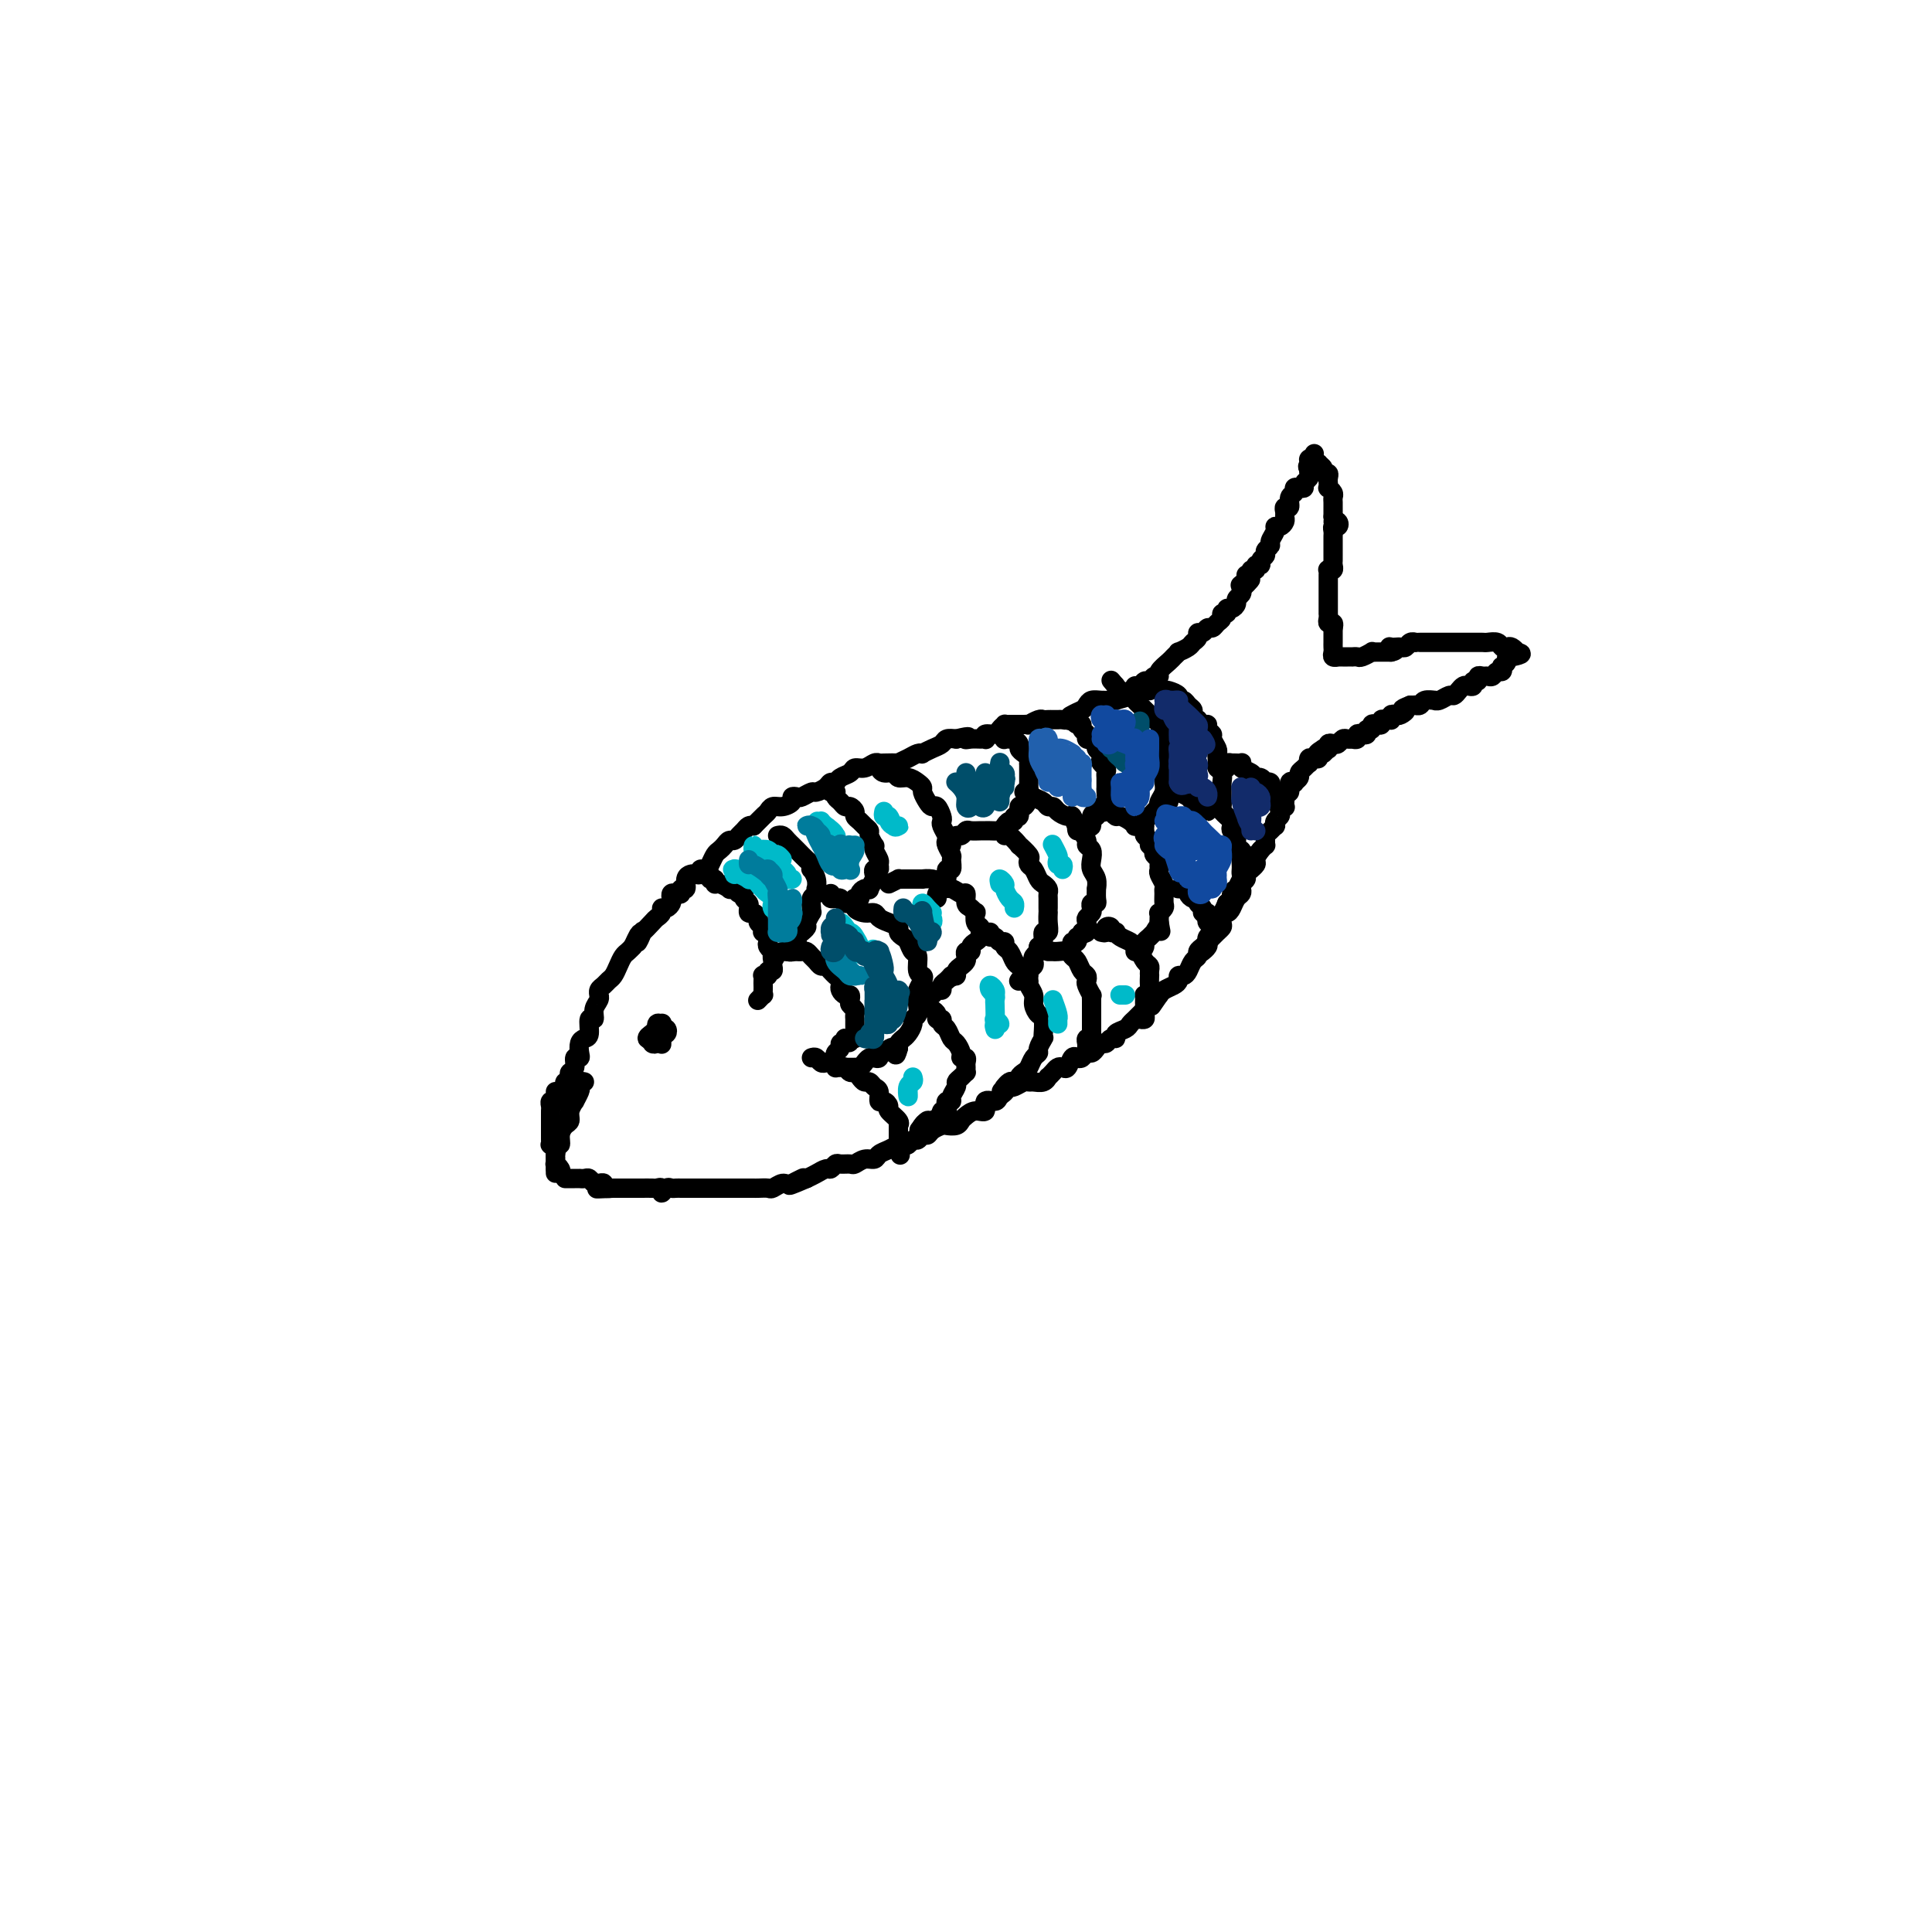 <svg viewBox='0 0 400 400' version='1.1' xmlns='http://www.w3.org/2000/svg' xmlns:xlink='http://www.w3.org/1999/xlink'><g fill='none' stroke='#000000' stroke-width='4' stroke-linecap='round' stroke-linejoin='round'><path d='M117,228c0.002,-0.331 0.004,-0.662 0,-1c-0.004,-0.338 -0.015,-0.682 0,-1c0.015,-0.318 0.055,-0.610 0,-1c-0.055,-0.390 -0.207,-0.877 0,-1c0.207,-0.123 0.772,0.117 1,0c0.228,-0.117 0.117,-0.591 0,-1c-0.117,-0.409 -0.241,-0.753 0,-1c0.241,-0.247 0.849,-0.399 1,-1c0.151,-0.601 -0.153,-1.653 0,-2c0.153,-0.347 0.763,0.012 1,0c0.237,-0.012 0.101,-0.393 0,-1c-0.101,-0.607 -0.167,-1.439 0,-2c0.167,-0.561 0.565,-0.850 1,-1c0.435,-0.150 0.905,-0.162 1,-1c0.095,-0.838 -0.185,-2.502 0,-3c0.185,-0.498 0.834,0.169 1,0c0.166,-0.169 -0.153,-1.173 0,-2c0.153,-0.827 0.776,-1.479 1,-2c0.224,-0.521 0.049,-0.913 0,-1c-0.049,-0.087 0.028,0.132 0,0c-0.028,-0.132 -0.162,-0.616 0,-1c0.162,-0.384 0.621,-0.670 1,-1c0.379,-0.330 0.679,-0.704 1,-1c0.321,-0.296 0.663,-0.513 1,-1c0.337,-0.487 0.668,-1.244 1,-2c0.332,-0.756 0.666,-1.511 1,-2c0.334,-0.489 0.667,-0.711 1,-1c0.333,-0.289 0.667,-0.644 1,-1'/><path d='M131,196c2.324,-5.048 1.133,-1.667 1,-1c-0.133,0.667 0.791,-1.379 1,-2c0.209,-0.621 -0.299,0.183 0,0c0.299,-0.183 1.403,-1.355 2,-2c0.597,-0.645 0.685,-0.764 1,-1c0.315,-0.236 0.855,-0.588 1,-1c0.145,-0.412 -0.105,-0.885 0,-1c0.105,-0.115 0.567,0.126 1,0c0.433,-0.126 0.838,-0.621 1,-1c0.162,-0.379 0.081,-0.642 0,-1c-0.081,-0.358 -0.161,-0.812 0,-1c0.161,-0.188 0.564,-0.109 1,0c0.436,0.109 0.904,0.250 1,0c0.096,-0.250 -0.182,-0.890 0,-1c0.182,-0.110 0.823,0.311 1,0c0.177,-0.311 -0.111,-1.355 0,-2c0.111,-0.645 0.621,-0.890 1,-1c0.379,-0.110 0.626,-0.084 1,0c0.374,0.084 0.874,0.226 1,0c0.126,-0.226 -0.121,-0.820 0,-1c0.121,-0.180 0.610,0.054 1,0c0.390,-0.054 0.682,-0.397 1,-1c0.318,-0.603 0.663,-1.467 1,-2c0.337,-0.533 0.668,-0.734 1,-1c0.332,-0.266 0.666,-0.596 1,-1c0.334,-0.404 0.667,-0.883 1,-1c0.333,-0.117 0.667,0.126 1,0c0.333,-0.126 0.667,-0.621 1,-1c0.333,-0.379 0.667,-0.640 1,-1c0.333,-0.360 0.667,-0.817 1,-1c0.333,-0.183 0.667,-0.091 1,0'/><path d='M156,171c4.047,-4.045 1.664,-1.657 1,-1c-0.664,0.657 0.390,-0.415 1,-1c0.610,-0.585 0.775,-0.682 1,-1c0.225,-0.318 0.508,-0.856 1,-1c0.492,-0.144 1.191,0.106 2,0c0.809,-0.106 1.726,-0.568 2,-1c0.274,-0.432 -0.096,-0.833 0,-1c0.096,-0.167 0.660,-0.100 1,0c0.340,0.100 0.458,0.233 1,0c0.542,-0.233 1.507,-0.832 2,-1c0.493,-0.168 0.512,0.096 1,0c0.488,-0.096 1.444,-0.550 2,-1c0.556,-0.450 0.711,-0.895 1,-1c0.289,-0.105 0.710,0.131 1,0c0.290,-0.131 0.448,-0.627 1,-1c0.552,-0.373 1.496,-0.622 2,-1c0.504,-0.378 0.566,-0.886 1,-1c0.434,-0.114 1.238,0.165 2,0c0.762,-0.165 1.481,-0.776 2,-1c0.519,-0.224 0.839,-0.063 1,0c0.161,0.063 0.165,0.027 1,0c0.835,-0.027 2.501,-0.046 3,0c0.499,0.046 -0.169,0.157 0,0c0.169,-0.157 1.175,-0.581 2,-1c0.825,-0.419 1.468,-0.833 2,-1c0.532,-0.167 0.954,-0.087 1,0c0.046,0.087 -0.283,0.181 0,0c0.283,-0.181 1.179,-0.636 2,-1c0.821,-0.364 1.567,-0.636 2,-1c0.433,-0.364 0.552,-0.818 1,-1c0.448,-0.182 1.224,-0.091 2,0'/><path d='M198,153c3.669,-0.928 2.343,-0.248 2,0c-0.343,0.248 0.299,0.062 1,0c0.701,-0.062 1.463,-0.002 2,0c0.537,0.002 0.851,-0.055 1,0c0.149,0.055 0.135,0.221 0,0c-0.135,-0.221 -0.391,-0.830 0,-1c0.391,-0.170 1.428,0.098 2,0c0.572,-0.098 0.678,-0.562 1,-1c0.322,-0.438 0.860,-0.849 1,-1c0.140,-0.151 -0.117,-0.040 0,0c0.117,0.040 0.610,0.011 1,0c0.390,-0.011 0.677,-0.002 1,0c0.323,0.002 0.682,-0.003 1,0c0.318,0.003 0.596,0.015 1,0c0.404,-0.015 0.934,-0.057 1,0c0.066,0.057 -0.333,0.211 0,0c0.333,-0.211 1.399,-0.789 2,-1c0.601,-0.211 0.738,-0.057 1,0c0.262,0.057 0.648,0.016 1,0c0.352,-0.016 0.671,-0.007 1,0c0.329,0.007 0.669,0.013 1,0c0.331,-0.013 0.652,-0.045 1,0c0.348,0.045 0.722,0.166 1,0c0.278,-0.166 0.458,-0.619 1,-1c0.542,-0.381 1.444,-0.691 2,-1c0.556,-0.309 0.765,-0.619 1,-1c0.235,-0.381 0.496,-0.834 1,-1c0.504,-0.166 1.251,-0.045 2,0c0.749,0.045 1.500,0.013 2,0c0.500,-0.013 0.750,-0.006 1,0'/><path d='M231,145c5.223,-1.421 1.781,-0.973 1,-1c-0.781,-0.027 1.100,-0.528 2,-1c0.900,-0.472 0.818,-0.915 1,-1c0.182,-0.085 0.627,0.188 1,0c0.373,-0.188 0.672,-0.837 1,-1c0.328,-0.163 0.683,0.160 1,0c0.317,-0.160 0.595,-0.802 1,-1c0.405,-0.198 0.936,0.048 1,0c0.064,-0.048 -0.338,-0.390 0,-1c0.338,-0.610 1.418,-1.487 2,-2c0.582,-0.513 0.666,-0.662 1,-1c0.334,-0.338 0.916,-0.864 1,-1c0.084,-0.136 -0.332,0.117 0,0c0.332,-0.117 1.413,-0.605 2,-1c0.587,-0.395 0.682,-0.698 1,-1c0.318,-0.302 0.859,-0.602 1,-1c0.141,-0.398 -0.117,-0.894 0,-1c0.117,-0.106 0.610,0.179 1,0c0.390,-0.179 0.678,-0.823 1,-1c0.322,-0.177 0.679,0.111 1,0c0.321,-0.111 0.607,-0.622 1,-1c0.393,-0.378 0.893,-0.622 1,-1c0.107,-0.378 -0.177,-0.889 0,-1c0.177,-0.111 0.817,0.177 1,0c0.183,-0.177 -0.091,-0.821 0,-1c0.091,-0.179 0.546,0.107 1,0c0.454,-0.107 0.905,-0.606 1,-1c0.095,-0.394 -0.167,-0.683 0,-1c0.167,-0.317 0.762,-0.662 1,-1c0.238,-0.338 0.119,-0.669 0,-1'/><path d='M257,122c3.957,-3.741 0.849,-1.595 0,-1c-0.849,0.595 0.561,-0.361 1,-1c0.439,-0.639 -0.094,-0.960 0,-1c0.094,-0.040 0.814,0.200 1,0c0.186,-0.200 -0.161,-0.841 0,-1c0.161,-0.159 0.832,0.165 1,0c0.168,-0.165 -0.166,-0.818 0,-1c0.166,-0.182 0.833,0.106 1,0c0.167,-0.106 -0.167,-0.605 0,-1c0.167,-0.395 0.833,-0.687 1,-1c0.167,-0.313 -0.166,-0.648 0,-1c0.166,-0.352 0.832,-0.720 1,-1c0.168,-0.280 -0.161,-0.470 0,-1c0.161,-0.530 0.814,-1.399 1,-2c0.186,-0.601 -0.093,-0.934 0,-1c0.093,-0.066 0.560,0.136 1,0c0.440,-0.136 0.854,-0.609 1,-1c0.146,-0.391 0.024,-0.700 0,-1c-0.024,-0.300 0.050,-0.591 0,-1c-0.050,-0.409 -0.224,-0.936 0,-1c0.224,-0.064 0.847,0.337 1,0c0.153,-0.337 -0.165,-1.410 0,-2c0.165,-0.590 0.814,-0.697 1,-1c0.186,-0.303 -0.090,-0.802 0,-1c0.090,-0.198 0.546,-0.094 1,0c0.454,0.094 0.906,0.180 1,0c0.094,-0.180 -0.171,-0.626 0,-1c0.171,-0.374 0.778,-0.678 1,-1c0.222,-0.322 0.060,-0.664 0,-1c-0.060,-0.336 -0.017,-0.668 0,-1c0.017,-0.332 0.009,-0.666 0,-1'/><path d='M271,96c2.161,-4.037 0.564,-1.131 0,0c-0.564,1.131 -0.094,0.485 0,0c0.094,-0.485 -0.186,-0.810 0,-1c0.186,-0.190 0.838,-0.244 1,0c0.162,0.244 -0.168,0.787 0,1c0.168,0.213 0.833,0.095 1,0c0.167,-0.095 -0.166,-0.166 0,0c0.166,0.166 0.829,0.570 1,1c0.171,0.430 -0.150,0.885 0,1c0.150,0.115 0.773,-0.109 1,0c0.227,0.109 0.060,0.550 0,1c-0.060,0.450 -0.012,0.908 0,1c0.012,0.092 -0.011,-0.183 0,0c0.011,0.183 0.055,0.822 0,1c-0.055,0.178 -0.211,-0.106 0,0c0.211,0.106 0.789,0.602 1,1c0.211,0.398 0.057,0.698 0,1c-0.057,0.302 -0.015,0.606 0,1c0.015,0.394 0.004,0.879 0,1c-0.004,0.121 -0.001,-0.121 0,0c0.001,0.121 0.000,0.606 0,1c-0.000,0.394 -0.000,0.697 0,1'/><path d='M276,107c0.717,1.945 0.010,1.309 0,1c-0.010,-0.309 0.677,-0.290 1,0c0.323,0.290 0.283,0.851 0,1c-0.283,0.149 -0.808,-0.115 -1,0c-0.192,0.115 -0.051,0.609 0,1c0.051,0.391 0.014,0.678 0,1c-0.014,0.322 -0.004,0.678 0,1c0.004,0.322 0.001,0.611 0,1c-0.001,0.389 -0.001,0.877 0,1c0.001,0.123 0.001,-0.121 0,0c-0.001,0.121 -0.004,0.607 0,1c0.004,0.393 0.015,0.693 0,1c-0.015,0.307 -0.057,0.621 0,1c0.057,0.379 0.211,0.824 0,1c-0.211,0.176 -0.789,0.085 -1,0c-0.211,-0.085 -0.057,-0.163 0,0c0.057,0.163 0.015,0.568 0,1c-0.015,0.432 -0.004,0.890 0,1c0.004,0.110 0.001,-0.130 0,0c-0.001,0.130 -0.000,0.630 0,1c0.000,0.370 0.000,0.610 0,1c-0.000,0.390 -0.000,0.932 0,1c0.000,0.068 -0.000,-0.336 0,0c0.000,0.336 0.000,1.413 0,2c-0.000,0.587 -0.001,0.683 0,1c0.001,0.317 0.004,0.855 0,1c-0.004,0.145 -0.015,-0.102 0,0c0.015,0.102 0.056,0.553 0,1c-0.056,0.447 -0.207,0.890 0,1c0.207,0.110 0.774,-0.111 1,0c0.226,0.111 0.113,0.556 0,1'/><path d='M276,130c-0.000,3.797 -0.000,1.791 0,1c0.000,-0.791 0.000,-0.367 0,0c-0.000,0.367 -0.001,0.676 0,1c0.001,0.324 0.004,0.661 0,1c-0.004,0.339 -0.016,0.679 0,1c0.016,0.321 0.060,0.622 0,1c-0.060,0.378 -0.224,0.833 0,1c0.224,0.167 0.834,0.045 1,0c0.166,-0.045 -0.114,-0.012 0,0c0.114,0.012 0.622,0.003 1,0c0.378,-0.003 0.625,0.000 1,0c0.375,-0.000 0.879,-0.004 1,0c0.121,0.004 -0.140,0.015 0,0c0.140,-0.015 0.682,-0.057 1,0c0.318,0.057 0.414,0.211 1,0c0.586,-0.211 1.663,-0.789 2,-1c0.337,-0.211 -0.064,-0.057 0,0c0.064,0.057 0.595,0.015 1,0c0.405,-0.015 0.686,-0.004 1,0c0.314,0.004 0.661,0.001 1,0c0.339,-0.001 0.669,-0.001 1,0'/><path d='M288,135c1.869,-0.381 0.542,-0.833 0,-1c-0.542,-0.167 -0.300,-0.048 0,0c0.300,0.048 0.659,0.027 1,0c0.341,-0.027 0.665,-0.060 1,0c0.335,0.060 0.680,0.212 1,0c0.320,-0.212 0.614,-0.789 1,-1c0.386,-0.211 0.863,-0.057 1,0c0.137,0.057 -0.065,0.015 0,0c0.065,-0.015 0.399,-0.004 1,0c0.601,0.004 1.469,0.001 2,0c0.531,-0.001 0.725,-0.000 1,0c0.275,0.000 0.632,0.000 1,0c0.368,-0.000 0.746,-0.000 1,0c0.254,0.000 0.383,0.000 1,0c0.617,-0.000 1.723,0.000 2,0c0.277,-0.000 -0.276,-0.000 0,0c0.276,0.000 1.382,0.000 2,0c0.618,-0.000 0.747,-0.001 1,0c0.253,0.001 0.631,0.004 1,0c0.369,-0.004 0.729,-0.015 1,0c0.271,0.015 0.453,0.056 1,0c0.547,-0.056 1.457,-0.207 2,0c0.543,0.207 0.717,0.774 1,1c0.283,0.226 0.674,0.112 1,0c0.326,-0.112 0.588,-0.223 1,0c0.412,0.223 0.975,0.778 1,1c0.025,0.222 -0.487,0.111 -1,0'/><path d='M313,135c3.850,0.223 0.975,0.782 0,1c-0.975,0.218 -0.051,0.096 0,0c0.051,-0.096 -0.770,-0.165 -1,0c-0.230,0.165 0.132,0.565 0,1c-0.132,0.435 -0.756,0.905 -1,1c-0.244,0.095 -0.107,-0.185 0,0c0.107,0.185 0.184,0.834 0,1c-0.184,0.166 -0.628,-0.153 -1,0c-0.372,0.153 -0.673,0.777 -1,1c-0.327,0.223 -0.680,0.045 -1,0c-0.320,-0.045 -0.607,0.044 -1,0c-0.393,-0.044 -0.893,-0.222 -1,0c-0.107,0.222 0.179,0.843 0,1c-0.179,0.157 -0.821,-0.151 -1,0c-0.179,0.151 0.107,0.763 0,1c-0.107,0.237 -0.605,0.101 -1,0c-0.395,-0.101 -0.687,-0.167 -1,0c-0.313,0.167 -0.649,0.566 -1,1c-0.351,0.434 -0.719,0.901 -1,1c-0.281,0.099 -0.474,-0.171 -1,0c-0.526,0.171 -1.383,0.782 -2,1c-0.617,0.218 -0.992,0.044 -1,0c-0.008,-0.044 0.352,0.041 0,0c-0.352,-0.041 -1.418,-0.207 -2,0c-0.582,0.207 -0.682,0.787 -1,1c-0.318,0.213 -0.855,0.057 -1,0c-0.145,-0.057 0.101,-0.016 0,0c-0.101,0.016 -0.551,0.008 -1,0'/><path d='M292,146c-2.808,1.095 -1.327,0.833 -1,1c0.327,0.167 -0.501,0.763 -1,1c-0.499,0.237 -0.669,0.116 -1,0c-0.331,-0.116 -0.823,-0.227 -1,0c-0.177,0.227 -0.037,0.792 0,1c0.037,0.208 -0.028,0.059 0,0c0.028,-0.059 0.148,-0.030 0,0c-0.148,0.030 -0.566,0.059 -1,0c-0.434,-0.059 -0.886,-0.208 -1,0c-0.114,0.208 0.109,0.773 0,1c-0.109,0.227 -0.550,0.117 -1,0c-0.450,-0.117 -0.908,-0.241 -1,0c-0.092,0.241 0.181,0.848 0,1c-0.181,0.152 -0.818,-0.152 -1,0c-0.182,0.152 0.091,0.759 0,1c-0.091,0.241 -0.546,0.117 -1,0c-0.454,-0.117 -0.905,-0.228 -1,0c-0.095,0.228 0.168,0.793 0,1c-0.168,0.207 -0.766,0.054 -1,0c-0.234,-0.054 -0.104,-0.011 0,0c0.104,0.011 0.183,-0.011 0,0c-0.183,0.011 -0.627,0.054 -1,0c-0.373,-0.054 -0.674,-0.207 -1,0c-0.326,0.207 -0.675,0.773 -1,1c-0.325,0.227 -0.626,0.113 -1,0c-0.374,-0.113 -0.822,-0.226 -1,0c-0.178,0.226 -0.086,0.792 0,1c0.086,0.208 0.168,0.060 0,0c-0.168,-0.060 -0.584,-0.030 -1,0'/><path d='M274,155c-2.721,1.635 -0.522,1.222 0,1c0.522,-0.222 -0.631,-0.252 -1,0c-0.369,0.252 0.045,0.785 0,1c-0.045,0.215 -0.551,0.113 -1,0c-0.449,-0.113 -0.842,-0.238 -1,0c-0.158,0.238 -0.080,0.837 0,1c0.080,0.163 0.161,-0.110 0,0c-0.161,0.110 -0.564,0.605 -1,1c-0.436,0.395 -0.906,0.692 -1,1c-0.094,0.308 0.186,0.626 0,1c-0.186,0.374 -0.838,0.803 -1,1c-0.162,0.197 0.167,0.161 0,0c-0.167,-0.161 -0.829,-0.447 -1,0c-0.171,0.447 0.150,1.626 0,2c-0.150,0.374 -0.771,-0.057 -1,0c-0.229,0.057 -0.065,0.603 0,1c0.065,0.397 0.031,0.645 0,1c-0.031,0.355 -0.060,0.816 0,1c0.060,0.184 0.208,0.090 0,0c-0.208,-0.090 -0.774,-0.178 -1,0c-0.226,0.178 -0.112,0.621 0,1c0.112,0.379 0.224,0.693 0,1c-0.224,0.307 -0.782,0.607 -1,1c-0.218,0.393 -0.097,0.879 0,1c0.097,0.121 0.169,-0.121 0,0c-0.169,0.121 -0.581,0.606 -1,1c-0.419,0.394 -0.847,0.697 -1,1c-0.153,0.303 -0.031,0.607 0,1c0.031,0.393 -0.030,0.875 0,1c0.030,0.125 0.151,-0.107 0,0c-0.151,0.107 -0.576,0.554 -1,1'/><path d='M261,176c-2.233,3.426 -1.315,1.492 -1,1c0.315,-0.492 0.028,0.460 0,1c-0.028,0.540 0.204,0.670 0,1c-0.204,0.330 -0.843,0.862 -1,1c-0.157,0.138 0.168,-0.118 0,0c-0.168,0.118 -0.829,0.609 -1,1c-0.171,0.391 0.147,0.681 0,1c-0.147,0.319 -0.760,0.666 -1,1c-0.240,0.334 -0.105,0.654 0,1c0.105,0.346 0.182,0.718 0,1c-0.182,0.282 -0.623,0.475 -1,1c-0.377,0.525 -0.689,1.384 -1,2c-0.311,0.616 -0.622,0.991 -1,1c-0.378,0.009 -0.822,-0.349 -1,0c-0.178,0.349 -0.089,1.403 0,2c0.089,0.597 0.179,0.737 0,1c-0.179,0.263 -0.626,0.648 -1,1c-0.374,0.352 -0.674,0.672 -1,1c-0.326,0.328 -0.679,0.664 -1,1c-0.321,0.336 -0.611,0.671 -1,1c-0.389,0.329 -0.878,0.652 -1,1c-0.122,0.348 0.121,0.719 0,1c-0.121,0.281 -0.606,0.471 -1,1c-0.394,0.529 -0.696,1.399 -1,2c-0.304,0.601 -0.610,0.935 -1,1c-0.390,0.065 -0.864,-0.137 -1,0c-0.136,0.137 0.067,0.614 0,1c-0.067,0.386 -0.403,0.681 -1,1c-0.597,0.319 -1.456,0.663 -2,1c-0.544,0.337 -0.772,0.669 -1,1'/><path d='M240,206c-3.201,4.593 -0.703,1.076 0,0c0.703,-1.076 -0.389,0.289 -1,1c-0.611,0.711 -0.741,0.768 -1,1c-0.259,0.232 -0.645,0.640 -1,1c-0.355,0.360 -0.677,0.674 -1,1c-0.323,0.326 -0.646,0.666 -1,1c-0.354,0.334 -0.739,0.663 -1,1c-0.261,0.337 -0.399,0.683 -1,1c-0.601,0.317 -1.667,0.606 -2,1c-0.333,0.394 0.065,0.893 0,1c-0.065,0.107 -0.595,-0.177 -1,0c-0.405,0.177 -0.686,0.817 -1,1c-0.314,0.183 -0.662,-0.091 -1,0c-0.338,0.091 -0.668,0.547 -1,1c-0.332,0.453 -0.666,0.904 -1,1c-0.334,0.096 -0.667,-0.163 -1,0c-0.333,0.163 -0.667,0.748 -1,1c-0.333,0.252 -0.667,0.172 -1,0c-0.333,-0.172 -0.666,-0.436 -1,0c-0.334,0.436 -0.668,1.571 -1,2c-0.332,0.429 -0.663,0.152 -1,0c-0.337,-0.152 -0.681,-0.181 -1,0c-0.319,0.181 -0.614,0.570 -1,1c-0.386,0.430 -0.863,0.900 -1,1c-0.137,0.100 0.066,-0.170 0,0c-0.066,0.170 -0.403,0.781 -1,1c-0.597,0.219 -1.456,0.045 -2,0c-0.544,-0.045 -0.775,0.040 -1,0c-0.225,-0.040 -0.445,-0.203 -1,0c-0.555,0.203 -1.444,0.772 -2,1c-0.556,0.228 -0.778,0.114 -1,0'/><path d='M209,225c-2.803,1.267 -1.310,0.936 -1,1c0.310,0.064 -0.564,0.524 -1,1c-0.436,0.476 -0.435,0.968 -1,1c-0.565,0.032 -1.696,-0.395 -2,0c-0.304,0.395 0.218,1.612 0,2c-0.218,0.388 -1.176,-0.054 -2,0c-0.824,0.054 -1.515,0.602 -2,1c-0.485,0.398 -0.764,0.645 -1,1c-0.236,0.355 -0.430,0.817 -1,1c-0.570,0.183 -1.515,0.086 -2,0c-0.485,-0.086 -0.511,-0.163 -1,0c-0.489,0.163 -1.440,0.564 -2,1c-0.560,0.436 -0.727,0.905 -1,1c-0.273,0.095 -0.651,-0.185 -1,0c-0.349,0.185 -0.670,0.833 -1,1c-0.330,0.167 -0.668,-0.148 -1,0c-0.332,0.148 -0.656,0.760 -1,1c-0.344,0.240 -0.707,0.107 -1,0c-0.293,-0.107 -0.515,-0.187 -1,0c-0.485,0.187 -1.233,0.642 -2,1c-0.767,0.358 -1.552,0.618 -2,1c-0.448,0.382 -0.557,0.887 -1,1c-0.443,0.113 -1.218,-0.167 -2,0c-0.782,0.167 -1.572,0.781 -2,1c-0.428,0.219 -0.495,0.044 -1,0c-0.505,-0.044 -1.448,0.044 -2,0c-0.552,-0.044 -0.714,-0.219 -1,0c-0.286,0.219 -0.695,0.832 -1,1c-0.305,0.168 -0.505,-0.109 -1,0c-0.495,0.109 -1.284,0.602 -2,1c-0.716,0.398 -1.358,0.699 -2,1'/><path d='M167,244c-6.627,2.874 -2.194,0.560 -1,0c1.194,-0.560 -0.849,0.635 -2,1c-1.151,0.365 -1.408,-0.098 -2,0c-0.592,0.098 -1.520,0.758 -2,1c-0.480,0.242 -0.513,0.065 -1,0c-0.487,-0.065 -1.429,-0.017 -2,0c-0.571,0.017 -0.771,0.005 -1,0c-0.229,-0.005 -0.489,-0.001 -1,0c-0.511,0.001 -1.275,0.000 -2,0c-0.725,-0.000 -1.412,-0.000 -2,0c-0.588,0.000 -1.079,0.000 -2,0c-0.921,-0.000 -2.274,0.000 -3,0c-0.726,-0.000 -0.824,-0.000 -1,0c-0.176,0.000 -0.428,0.000 -1,0c-0.572,-0.000 -1.462,-0.001 -2,0c-0.538,0.001 -0.722,0.005 -1,0c-0.278,-0.005 -0.648,-0.019 -1,0c-0.352,0.019 -0.686,0.072 -1,0c-0.314,-0.072 -0.608,-0.268 -1,0c-0.392,0.268 -0.884,1.000 -1,1c-0.116,0.000 0.142,-0.732 0,-1c-0.142,-0.268 -0.686,-0.072 -1,0c-0.314,0.072 -0.399,0.019 -1,0c-0.601,-0.019 -1.719,-0.005 -2,0c-0.281,0.005 0.275,0.001 0,0c-0.275,-0.001 -1.379,-0.000 -2,0c-0.621,0.000 -0.757,0.000 -1,0c-0.243,-0.000 -0.591,-0.000 -1,0c-0.409,0.000 -0.879,0.000 -1,0c-0.121,-0.000 0.108,-0.000 0,0c-0.108,0.000 -0.554,0.000 -1,0'/><path d='M127,246c-6.349,0.293 -2.222,0.026 -1,0c1.222,-0.026 -0.460,0.190 -1,0c-0.540,-0.190 0.063,-0.787 0,-1c-0.063,-0.213 -0.790,-0.043 -1,0c-0.210,0.043 0.097,-0.041 0,0c-0.097,0.041 -0.600,0.207 -1,0c-0.400,-0.207 -0.699,-0.788 -1,-1c-0.301,-0.212 -0.605,-0.057 -1,0c-0.395,0.057 -0.880,0.015 -1,0c-0.120,-0.015 0.125,-0.004 0,0c-0.125,0.004 -0.621,0.001 -1,0c-0.379,-0.001 -0.640,-0.000 -1,0c-0.360,0.000 -0.817,0.000 -1,0c-0.183,-0.000 -0.091,-0.000 0,0'/><path d='M115,226c0.008,0.311 0.016,0.622 0,1c-0.016,0.378 -0.057,0.822 0,1c0.057,0.178 0.211,0.089 0,0c-0.211,-0.089 -0.789,-0.179 -1,0c-0.211,0.179 -0.057,0.626 0,1c0.057,0.374 0.015,0.674 0,1c-0.015,0.326 -0.004,0.679 0,1c0.004,0.321 0.001,0.611 0,1c-0.001,0.389 -0.000,0.877 0,1c0.000,0.123 0.000,-0.121 0,0c-0.000,0.121 -0.001,0.606 0,1c0.001,0.394 0.004,0.697 0,1c-0.004,0.303 -0.015,0.606 0,1c0.015,0.394 0.057,0.879 0,1c-0.057,0.121 -0.211,-0.121 0,0c0.211,0.121 0.788,0.606 1,1c0.212,0.394 0.060,0.697 0,1c-0.060,0.303 -0.030,0.608 0,1c0.030,0.392 0.058,0.873 0,1c-0.058,0.127 -0.201,-0.100 0,0c0.201,0.100 0.746,0.527 1,1c0.254,0.473 0.215,0.992 0,1c-0.215,0.008 -0.608,-0.496 -1,-1'/><path d='M115,242c-0.000,2.234 -0.001,-0.180 0,-1c0.001,-0.820 0.004,-0.046 0,0c-0.004,0.046 -0.016,-0.634 0,-1c0.016,-0.366 0.060,-0.417 0,-1c-0.060,-0.583 -0.222,-1.700 0,-2c0.222,-0.300 0.829,0.215 1,0c0.171,-0.215 -0.094,-1.162 0,-2c0.094,-0.838 0.546,-1.568 1,-2c0.454,-0.432 0.910,-0.568 1,-1c0.090,-0.432 -0.186,-1.162 0,-2c0.186,-0.838 0.833,-1.783 1,-2c0.167,-0.217 -0.148,0.296 0,0c0.148,-0.296 0.758,-1.400 1,-2c0.242,-0.600 0.116,-0.697 0,-1c-0.116,-0.303 -0.224,-0.812 0,-1c0.224,-0.188 0.778,-0.054 1,0c0.222,0.054 0.111,0.027 0,0'/><path d='M146,181c0.454,-0.122 0.908,-0.244 1,0c0.092,0.244 -0.178,0.854 0,1c0.178,0.146 0.803,-0.171 1,0c0.197,0.171 -0.035,0.829 0,1c0.035,0.171 0.338,-0.146 1,0c0.662,0.146 1.684,0.756 2,1c0.316,0.244 -0.074,0.121 0,0c0.074,-0.121 0.612,-0.240 1,0c0.388,0.240 0.626,0.839 1,1c0.374,0.161 0.885,-0.116 1,0c0.115,0.116 -0.166,0.623 0,1c0.166,0.377 0.779,0.622 1,1c0.221,0.378 0.049,0.889 0,1c-0.049,0.111 0.024,-0.177 0,0c-0.024,0.177 -0.146,0.821 0,1c0.146,0.179 0.561,-0.106 1,0c0.439,0.106 0.901,0.602 1,1c0.099,0.398 -0.166,0.698 0,1c0.166,0.302 0.763,0.606 1,1c0.237,0.394 0.115,0.879 0,1c-0.115,0.121 -0.223,-0.122 0,0c0.223,0.122 0.778,0.607 1,1c0.222,0.393 0.111,0.693 0,1c-0.111,0.307 -0.222,0.621 0,1c0.222,0.379 0.778,0.823 1,1c0.222,0.177 0.111,0.089 0,0'/><path d='M160,197c0.927,2.034 0.244,1.118 0,1c-0.244,-0.118 -0.050,0.560 0,1c0.050,0.440 -0.043,0.640 0,1c0.043,0.360 0.222,0.880 0,1c-0.222,0.120 -0.844,-0.161 -1,0c-0.156,0.161 0.154,0.764 0,1c-0.154,0.236 -0.773,0.104 -1,0c-0.227,-0.104 -0.061,-0.182 0,0c0.061,0.182 0.017,0.622 0,1c-0.017,0.378 -0.008,0.693 0,1c0.008,0.307 0.016,0.604 0,1c-0.016,0.396 -0.056,0.890 0,1c0.056,0.110 0.207,-0.163 0,0c-0.207,0.163 -0.774,0.761 -1,1c-0.226,0.239 -0.113,0.120 0,0'/><path d='M163,197c0.455,0.000 0.909,0.000 1,0c0.091,-0.000 -0.183,-0.001 0,0c0.183,0.001 0.823,0.003 1,0c0.177,-0.003 -0.107,-0.012 0,0c0.107,0.012 0.606,0.046 1,0c0.394,-0.046 0.683,-0.171 1,0c0.317,0.171 0.662,0.637 1,1c0.338,0.363 0.669,0.623 1,1c0.331,0.377 0.662,0.871 1,1c0.338,0.129 0.683,-0.106 1,0c0.317,0.106 0.607,0.553 1,1c0.393,0.447 0.889,0.893 1,1c0.111,0.107 -0.164,-0.125 0,0c0.164,0.125 0.766,0.607 1,1c0.234,0.393 0.102,0.697 0,1c-0.102,0.303 -0.172,0.606 0,1c0.172,0.394 0.586,0.879 1,1c0.414,0.121 0.829,-0.123 1,0c0.171,0.123 0.098,0.611 0,1c-0.098,0.389 -0.223,0.678 0,1c0.223,0.322 0.792,0.678 1,1c0.208,0.322 0.056,0.611 0,1c-0.056,0.389 -0.015,0.877 0,1c0.015,0.123 0.005,-0.121 0,0c-0.005,0.121 -0.005,0.607 0,1c0.005,0.393 0.015,0.694 0,1c-0.015,0.306 -0.056,0.618 0,1c0.056,0.382 0.207,0.834 0,1c-0.207,0.166 -0.774,0.048 -1,0c-0.226,-0.048 -0.113,-0.024 0,0'/><path d='M176,215c0.065,1.792 -0.771,0.273 -1,0c-0.229,-0.273 0.149,0.702 0,1c-0.149,0.298 -0.825,-0.079 -1,0c-0.175,0.079 0.150,0.613 0,1c-0.150,0.387 -0.776,0.625 -1,1c-0.224,0.375 -0.046,0.885 0,1c0.046,0.115 -0.039,-0.165 0,0c0.039,0.165 0.203,0.775 0,1c-0.203,0.225 -0.772,0.064 -1,0c-0.228,-0.064 -0.114,-0.032 0,0'/><path d='M168,219c0.334,-0.111 0.668,-0.222 1,0c0.332,0.222 0.663,0.777 1,1c0.337,0.223 0.682,0.112 1,0c0.318,-0.112 0.610,-0.227 1,0c0.390,0.227 0.878,0.797 1,1c0.122,0.203 -0.122,0.040 0,0c0.122,-0.040 0.610,0.045 1,0c0.390,-0.045 0.682,-0.218 1,0c0.318,0.218 0.663,0.828 1,1c0.337,0.172 0.667,-0.094 1,0c0.333,0.094 0.667,0.549 1,1c0.333,0.451 0.663,0.899 1,1c0.337,0.101 0.681,-0.146 1,0c0.319,0.146 0.611,0.683 1,1c0.389,0.317 0.873,0.413 1,1c0.127,0.587 -0.102,1.667 0,2c0.102,0.333 0.535,-0.079 1,0c0.465,0.079 0.962,0.648 1,1c0.038,0.352 -0.382,0.486 0,1c0.382,0.514 1.566,1.409 2,2c0.434,0.591 0.116,0.878 0,1c-0.116,0.122 -0.031,0.079 0,0c0.031,-0.079 0.008,-0.194 0,0c-0.008,0.194 -0.002,0.696 0,1c0.002,0.304 0.001,0.412 0,1c-0.001,0.588 -0.000,1.658 0,2c0.000,0.342 0.000,-0.045 0,0c-0.000,0.045 -0.000,0.523 0,1'/><path d='M186,238c0.667,2.000 0.333,1.000 0,0'/><path d='M161,173c0.341,-0.082 0.682,-0.164 1,0c0.318,0.164 0.614,0.572 1,1c0.386,0.428 0.864,0.874 1,1c0.136,0.126 -0.068,-0.067 0,0c0.068,0.067 0.410,0.395 1,1c0.590,0.605 1.430,1.488 2,2c0.570,0.512 0.871,0.653 1,1c0.129,0.347 0.087,0.901 0,1c-0.087,0.099 -0.218,-0.257 0,0c0.218,0.257 0.787,1.129 1,2c0.213,0.871 0.071,1.742 0,2c-0.071,0.258 -0.072,-0.098 0,0c0.072,0.098 0.217,0.651 0,1c-0.217,0.349 -0.794,0.493 -1,1c-0.206,0.507 -0.040,1.378 0,2c0.040,0.622 -0.046,0.994 0,1c0.046,0.006 0.224,-0.353 0,0c-0.224,0.353 -0.849,1.418 -1,2c-0.151,0.582 0.171,0.680 0,1c-0.171,0.320 -0.834,0.860 -1,1c-0.166,0.140 0.166,-0.121 0,0c-0.166,0.121 -0.828,0.625 -1,1c-0.172,0.375 0.147,0.622 0,1c-0.147,0.378 -0.761,0.886 -1,1c-0.239,0.114 -0.103,-0.166 0,0c0.103,0.166 0.172,0.776 0,1c-0.172,0.224 -0.585,0.060 -1,0c-0.415,-0.060 -0.833,-0.017 -1,0c-0.167,0.017 -0.084,0.009 0,0'/><path d='M172,185c-0.120,0.425 -0.241,0.850 0,1c0.241,0.150 0.843,0.025 1,0c0.157,-0.025 -0.131,0.048 0,0c0.131,-0.048 0.682,-0.219 1,0c0.318,0.219 0.404,0.828 1,1c0.596,0.172 1.703,-0.095 2,0c0.297,0.095 -0.216,0.550 0,1c0.216,0.450 1.162,0.894 2,1c0.838,0.106 1.569,-0.126 2,0c0.431,0.126 0.563,0.612 1,1c0.437,0.388 1.178,0.680 2,1c0.822,0.320 1.726,0.667 2,1c0.274,0.333 -0.080,0.650 0,1c0.080,0.350 0.595,0.731 1,1c0.405,0.269 0.701,0.425 1,1c0.299,0.575 0.603,1.567 1,2c0.397,0.433 0.887,0.305 1,1c0.113,0.695 -0.152,2.214 0,3c0.152,0.786 0.720,0.841 1,1c0.280,0.159 0.271,0.423 0,1c-0.271,0.577 -0.804,1.468 -1,2c-0.196,0.532 -0.057,0.706 0,1c0.057,0.294 0.030,0.708 0,1c-0.030,0.292 -0.063,0.463 0,1c0.063,0.537 0.223,1.440 0,2c-0.223,0.560 -0.829,0.776 -1,1c-0.171,0.224 0.094,0.455 0,1c-0.094,0.545 -0.547,1.403 -1,2c-0.453,0.597 -0.905,0.933 -1,1c-0.095,0.067 0.167,-0.136 0,0c-0.167,0.136 -0.762,0.610 -1,1c-0.238,0.390 -0.119,0.695 0,1'/><path d='M186,217c-0.741,2.874 -0.594,0.560 -1,0c-0.406,-0.560 -1.366,0.634 -2,1c-0.634,0.366 -0.944,-0.095 -1,0c-0.056,0.095 0.140,0.747 0,1c-0.140,0.253 -0.616,0.106 -1,0c-0.384,-0.106 -0.675,-0.172 -1,0c-0.325,0.172 -0.683,0.582 -1,1c-0.317,0.418 -0.593,0.844 -1,1c-0.407,0.156 -0.944,0.042 -1,0c-0.056,-0.042 0.370,-0.011 0,0c-0.370,0.011 -1.534,0.003 -2,0c-0.466,-0.003 -0.233,-0.002 0,0'/><path d='M172,164c0.416,0.025 0.833,0.049 1,0c0.167,-0.049 0.086,-0.172 0,0c-0.086,0.172 -0.177,0.637 0,1c0.177,0.363 0.621,0.622 1,1c0.379,0.378 0.693,0.875 1,1c0.307,0.125 0.607,-0.121 1,0c0.393,0.121 0.880,0.610 1,1c0.120,0.390 -0.126,0.681 0,1c0.126,0.319 0.626,0.668 1,1c0.374,0.332 0.622,0.649 1,1c0.378,0.351 0.885,0.737 1,1c0.115,0.263 -0.161,0.403 0,1c0.161,0.597 0.761,1.651 1,2c0.239,0.349 0.118,-0.008 0,0c-0.118,0.008 -0.231,0.379 0,1c0.231,0.621 0.808,1.490 1,2c0.192,0.510 -0.000,0.660 0,1c0.000,0.340 0.192,0.869 0,1c-0.192,0.131 -0.769,-0.136 -1,0c-0.231,0.136 -0.117,0.677 0,1c0.117,0.323 0.238,0.429 0,1c-0.238,0.571 -0.833,1.607 -1,2c-0.167,0.393 0.095,0.144 0,0c-0.095,-0.144 -0.547,-0.182 -1,0c-0.453,0.182 -0.906,0.585 -1,1c-0.094,0.415 0.171,0.843 0,1c-0.171,0.157 -0.778,0.042 -1,0c-0.222,-0.042 -0.060,-0.011 0,0c0.060,0.011 0.017,0.003 0,0c-0.017,-0.003 -0.009,-0.002 0,0'/><path d='M184,183c0.864,-0.423 1.728,-0.845 2,-1c0.272,-0.155 -0.048,-0.041 0,0c0.048,0.041 0.463,0.010 1,0c0.537,-0.010 1.195,-0.000 2,0c0.805,0.000 1.755,-0.010 2,0c0.245,0.010 -0.216,0.040 0,0c0.216,-0.040 1.108,-0.150 2,0c0.892,0.150 1.784,0.560 2,1c0.216,0.440 -0.244,0.909 0,1c0.244,0.091 1.193,-0.197 2,0c0.807,0.197 1.474,0.880 2,1c0.526,0.120 0.912,-0.324 1,0c0.088,0.324 -0.121,1.414 0,2c0.121,0.586 0.572,0.667 1,1c0.428,0.333 0.833,0.916 1,1c0.167,0.084 0.097,-0.332 0,0c-0.097,0.332 -0.221,1.412 0,2c0.221,0.588 0.789,0.682 1,1c0.211,0.318 0.067,0.858 0,1c-0.067,0.142 -0.055,-0.116 0,0c0.055,0.116 0.155,0.605 0,1c-0.155,0.395 -0.563,0.697 -1,1c-0.437,0.303 -0.901,0.606 -1,1c-0.099,0.394 0.167,0.879 0,1c-0.167,0.121 -0.767,-0.123 -1,0c-0.233,0.123 -0.100,0.611 0,1c0.100,0.389 0.168,0.679 0,1c-0.168,0.321 -0.571,0.674 -1,1c-0.429,0.326 -0.885,0.626 -1,1c-0.115,0.374 0.110,0.821 0,1c-0.110,0.179 -0.555,0.089 -1,0'/><path d='M197,202c-0.885,1.189 -0.096,0.160 0,0c0.096,-0.160 -0.499,0.549 -1,1c-0.501,0.451 -0.909,0.643 -1,1c-0.091,0.357 0.133,0.880 0,1c-0.133,0.120 -0.623,-0.164 -1,0c-0.377,0.164 -0.640,0.775 -1,1c-0.360,0.225 -0.817,0.064 -1,0c-0.183,-0.064 -0.091,-0.032 0,0'/><path d='M193,209c0.455,0.302 0.909,0.605 1,1c0.091,0.395 -0.183,0.883 0,1c0.183,0.117 0.822,-0.138 1,0c0.178,0.138 -0.106,0.671 0,1c0.106,0.329 0.602,0.456 1,1c0.398,0.544 0.699,1.504 1,2c0.301,0.496 0.602,0.528 1,1c0.398,0.472 0.891,1.383 1,2c0.109,0.617 -0.167,0.940 0,1c0.167,0.060 0.778,-0.142 1,0c0.222,0.142 0.057,0.630 0,1c-0.057,0.370 -0.005,0.624 0,1c0.005,0.376 -0.036,0.873 0,1c0.036,0.127 0.149,-0.117 0,0c-0.149,0.117 -0.561,0.596 -1,1c-0.439,0.404 -0.906,0.735 -1,1c-0.094,0.265 0.185,0.466 0,1c-0.185,0.534 -0.833,1.401 -1,2c-0.167,0.599 0.148,0.930 0,1c-0.148,0.070 -0.758,-0.121 -1,0c-0.242,0.121 -0.116,0.553 0,1c0.116,0.447 0.220,0.908 0,1c-0.220,0.092 -0.766,-0.187 -1,0c-0.234,0.187 -0.158,0.838 0,1c0.158,0.162 0.396,-0.167 0,0c-0.396,0.167 -1.426,0.828 -2,1c-0.574,0.172 -0.693,-0.146 -1,0c-0.307,0.146 -0.802,0.756 -1,1c-0.198,0.244 -0.099,0.122 0,0'/><path d='M191,233c-1.400,1.867 -0.400,0.533 0,0c0.400,-0.533 0.200,-0.267 0,0'/><path d='M205,193c-0.091,0.455 -0.183,0.910 0,1c0.183,0.090 0.640,-0.184 1,0c0.360,0.184 0.621,0.827 1,1c0.379,0.173 0.875,-0.122 1,0c0.125,0.122 -0.122,0.662 0,1c0.122,0.338 0.611,0.476 1,1c0.389,0.524 0.678,1.435 1,2c0.322,0.565 0.679,0.784 1,1c0.321,0.216 0.607,0.428 1,1c0.393,0.572 0.893,1.506 1,2c0.107,0.494 -0.178,0.550 0,1c0.178,0.450 0.818,1.294 1,2c0.182,0.706 -0.095,1.276 0,2c0.095,0.724 0.562,1.604 1,2c0.438,0.396 0.845,0.309 1,1c0.155,0.691 0.056,2.160 0,3c-0.056,0.840 -0.071,1.050 0,1c0.071,-0.050 0.226,-0.361 0,0c-0.226,0.361 -0.834,1.392 -1,2c-0.166,0.608 0.109,0.793 0,1c-0.109,0.207 -0.603,0.437 -1,1c-0.397,0.563 -0.698,1.457 -1,2c-0.302,0.543 -0.606,0.733 -1,1c-0.394,0.267 -0.880,0.611 -1,1c-0.120,0.389 0.125,0.822 0,1c-0.125,0.178 -0.621,0.099 -1,0c-0.379,-0.099 -0.640,-0.219 -1,0c-0.360,0.219 -0.817,0.777 -1,1c-0.183,0.223 -0.091,0.112 0,0'/><path d='M182,159c-0.057,-0.122 -0.115,-0.244 0,0c0.115,0.244 0.401,0.853 1,1c0.599,0.147 1.509,-0.168 2,0c0.491,0.168 0.561,0.817 1,1c0.439,0.183 1.245,-0.102 2,0c0.755,0.102 1.459,0.592 2,1c0.541,0.408 0.918,0.734 1,1c0.082,0.266 -0.132,0.470 0,1c0.132,0.530 0.610,1.385 1,2c0.390,0.615 0.692,0.990 1,1c0.308,0.010 0.622,-0.344 1,0c0.378,0.344 0.819,1.388 1,2c0.181,0.612 0.100,0.793 0,1c-0.100,0.207 -0.219,0.441 0,1c0.219,0.559 0.776,1.444 1,2c0.224,0.556 0.114,0.784 0,1c-0.114,0.216 -0.231,0.420 0,1c0.231,0.580 0.809,1.535 1,2c0.191,0.465 -0.005,0.439 0,1c0.005,0.561 0.211,1.709 0,2c-0.211,0.291 -0.840,-0.277 -1,0c-0.160,0.277 0.150,1.397 0,2c-0.150,0.603 -0.758,0.687 -1,1c-0.242,0.313 -0.117,0.855 0,1c0.117,0.145 0.227,-0.105 0,0c-0.227,0.105 -0.792,0.567 -1,1c-0.208,0.433 -0.059,0.838 0,1c0.059,0.162 0.030,0.081 0,0'/><path d='M197,175c-0.090,-0.301 -0.180,-0.603 0,-1c0.180,-0.397 0.629,-0.891 1,-1c0.371,-0.109 0.663,0.167 1,0c0.337,-0.167 0.719,-0.777 1,-1c0.281,-0.223 0.460,-0.059 1,0c0.540,0.059 1.441,0.015 2,0c0.559,-0.015 0.776,0.000 1,0c0.224,-0.000 0.454,-0.016 1,0c0.546,0.016 1.408,0.065 2,0c0.592,-0.065 0.913,-0.244 1,0c0.087,0.244 -0.060,0.909 0,1c0.060,0.091 0.328,-0.393 1,0c0.672,0.393 1.749,1.664 2,2c0.251,0.336 -0.322,-0.262 0,0c0.322,0.262 1.539,1.383 2,2c0.461,0.617 0.165,0.729 0,1c-0.165,0.271 -0.198,0.703 0,1c0.198,0.297 0.627,0.461 1,1c0.373,0.539 0.688,1.453 1,2c0.312,0.547 0.619,0.727 1,1c0.381,0.273 0.834,0.637 1,1c0.166,0.363 0.045,0.723 0,1c-0.045,0.277 -0.012,0.472 0,1c0.012,0.528 0.004,1.389 0,2c-0.004,0.611 -0.005,0.971 0,1c0.005,0.029 0.016,-0.273 0,0c-0.016,0.273 -0.060,1.120 0,2c0.060,0.880 0.222,1.793 0,2c-0.222,0.207 -0.829,-0.290 -1,0c-0.171,0.290 0.094,1.369 0,2c-0.094,0.631 -0.547,0.816 -1,1'/><path d='M215,196c-0.325,1.786 -0.139,1.252 0,1c0.139,-0.252 0.229,-0.223 0,0c-0.229,0.223 -0.779,0.638 -1,1c-0.221,0.362 -0.115,0.670 0,1c0.115,0.330 0.237,0.680 0,1c-0.237,0.320 -0.834,0.608 -1,1c-0.166,0.392 0.100,0.889 0,1c-0.100,0.111 -0.565,-0.162 -1,0c-0.435,0.162 -0.838,0.761 -1,1c-0.162,0.239 -0.081,0.120 0,0'/><path d='M208,171c-0.081,0.123 -0.161,0.245 0,0c0.161,-0.245 0.564,-0.858 1,-1c0.436,-0.142 0.904,0.188 1,0c0.096,-0.188 -0.181,-0.893 0,-1c0.181,-0.107 0.819,0.385 1,0c0.181,-0.385 -0.095,-1.648 0,-2c0.095,-0.352 0.561,0.208 1,0c0.439,-0.208 0.850,-1.183 1,-2c0.150,-0.817 0.040,-1.474 0,-2c-0.040,-0.526 -0.011,-0.919 0,-1c0.011,-0.081 0.003,0.150 0,0c-0.003,-0.150 -0.001,-0.680 0,-1c0.001,-0.320 0.001,-0.428 0,-1c-0.001,-0.572 -0.003,-1.606 0,-2c0.003,-0.394 0.011,-0.147 0,0c-0.011,0.147 -0.040,0.194 0,0c0.040,-0.194 0.150,-0.630 0,-1c-0.150,-0.370 -0.561,-0.673 -1,-1c-0.439,-0.327 -0.905,-0.676 -1,-1c-0.095,-0.324 0.181,-0.623 0,-1c-0.181,-0.377 -0.819,-0.832 -1,-1c-0.181,-0.168 0.096,-0.049 0,0c-0.096,0.049 -0.566,0.027 -1,0c-0.434,-0.027 -0.832,-0.060 -1,0c-0.168,0.060 -0.107,0.212 0,0c0.107,-0.212 0.260,-0.788 0,-1c-0.260,-0.212 -0.931,-0.061 -1,0c-0.069,0.061 0.466,0.030 1,0'/><path d='M208,152c-1.060,-1.702 -1.208,-0.458 -1,0c0.208,0.458 0.774,0.131 1,0c0.226,-0.131 0.113,-0.065 0,0'/><path d='M217,197c0.364,-0.007 0.727,-0.014 1,0c0.273,0.014 0.454,0.049 1,0c0.546,-0.049 1.456,-0.182 2,0c0.544,0.182 0.720,0.679 1,1c0.280,0.321 0.662,0.466 1,1c0.338,0.534 0.630,1.457 1,2c0.370,0.543 0.817,0.705 1,1c0.183,0.295 0.102,0.723 0,1c-0.102,0.277 -0.223,0.403 0,1c0.223,0.597 0.792,1.666 1,2c0.208,0.334 0.056,-0.065 0,0c-0.056,0.065 -0.015,0.595 0,1c0.015,0.405 0.004,0.686 0,1c-0.004,0.314 -0.001,0.662 0,1c0.001,0.338 0.000,0.668 0,1c-0.000,0.332 -0.000,0.667 0,1c0.000,0.333 0.001,0.664 0,1c-0.001,0.336 -0.004,0.678 0,1c0.004,0.322 0.015,0.625 0,1c-0.015,0.375 -0.057,0.821 0,1c0.057,0.179 0.211,0.090 0,0c-0.211,-0.090 -0.789,-0.182 -1,0c-0.211,0.182 -0.057,0.636 0,1c0.057,0.364 0.015,0.636 0,1c-0.015,0.364 -0.004,0.818 0,1c0.004,0.182 0.002,0.091 0,0'/><path d='M212,164c0.364,-0.091 0.728,-0.183 1,0c0.272,0.183 0.453,0.640 1,1c0.547,0.360 1.460,0.623 2,1c0.540,0.377 0.708,0.870 1,1c0.292,0.130 0.708,-0.101 1,0c0.292,0.101 0.461,0.534 1,1c0.539,0.466 1.450,0.964 2,1c0.550,0.036 0.740,-0.390 1,0c0.260,0.390 0.591,1.596 1,2c0.409,0.404 0.898,0.005 1,0c0.102,-0.005 -0.183,0.383 0,1c0.183,0.617 0.833,1.464 1,2c0.167,0.536 -0.148,0.762 0,1c0.148,0.238 0.757,0.489 1,1c0.243,0.511 0.118,1.284 0,2c-0.118,0.716 -0.228,1.375 0,2c0.228,0.625 0.794,1.215 1,2c0.206,0.785 0.051,1.765 0,2c-0.051,0.235 0.000,-0.274 0,0c-0.000,0.274 -0.052,1.330 0,2c0.052,0.670 0.206,0.953 0,1c-0.206,0.047 -0.774,-0.143 -1,0c-0.226,0.143 -0.112,0.620 0,1c0.112,0.380 0.223,0.662 0,1c-0.223,0.338 -0.778,0.731 -1,1c-0.222,0.269 -0.111,0.412 0,1c0.111,0.588 0.222,1.620 0,2c-0.222,0.380 -0.778,0.109 -1,0c-0.222,-0.109 -0.111,-0.054 0,0'/><path d='M224,193c-0.707,1.863 -0.974,1.021 -1,1c-0.026,-0.021 0.189,0.778 0,1c-0.189,0.222 -0.782,-0.132 -1,0c-0.218,0.132 -0.062,0.752 0,1c0.062,0.248 0.031,0.124 0,0'/><path d='M228,193c0.455,0.105 0.911,0.210 1,0c0.089,-0.210 -0.187,-0.737 0,-1c0.187,-0.263 0.837,-0.264 1,0c0.163,0.264 -0.160,0.792 0,1c0.160,0.208 0.802,0.097 1,0c0.198,-0.097 -0.048,-0.179 0,0c0.048,0.179 0.390,0.621 1,1c0.610,0.379 1.487,0.697 2,1c0.513,0.303 0.663,0.592 1,1c0.337,0.408 0.861,0.935 1,1c0.139,0.065 -0.106,-0.332 0,0c0.106,0.332 0.564,1.394 1,2c0.436,0.606 0.848,0.758 1,1c0.152,0.242 0.042,0.575 0,1c-0.042,0.425 -0.015,0.941 0,1c0.015,0.059 0.018,-0.339 0,0c-0.018,0.339 -0.057,1.414 0,2c0.057,0.586 0.212,0.682 0,1c-0.212,0.318 -0.789,0.859 -1,1c-0.211,0.141 -0.057,-0.117 0,0c0.057,0.117 0.016,0.610 0,1c-0.016,0.390 -0.008,0.679 0,1c0.008,0.321 0.016,0.674 0,1c-0.016,0.326 -0.056,0.623 0,1c0.056,0.377 0.207,0.832 0,1c-0.207,0.168 -0.774,0.048 -1,0c-0.226,-0.048 -0.113,-0.024 0,0'/><path d='M223,171c0.025,0.537 0.049,1.074 0,1c-0.049,-0.074 -0.172,-0.759 0,-1c0.172,-0.241 0.637,-0.039 1,0c0.363,0.039 0.622,-0.084 1,0c0.378,0.084 0.876,0.374 1,0c0.124,-0.374 -0.124,-1.413 0,-2c0.124,-0.587 0.622,-0.720 1,-1c0.378,-0.280 0.637,-0.705 1,-1c0.363,-0.295 0.829,-0.460 1,-1c0.171,-0.540 0.045,-1.454 0,-2c-0.045,-0.546 -0.011,-0.724 0,-1c0.011,-0.276 -0.001,-0.651 0,-1c0.001,-0.349 0.014,-0.671 0,-1c-0.014,-0.329 -0.055,-0.666 0,-1c0.055,-0.334 0.207,-0.667 0,-1c-0.207,-0.333 -0.772,-0.666 -1,-1c-0.228,-0.334 -0.118,-0.667 0,-1c0.118,-0.333 0.243,-0.664 0,-1c-0.243,-0.336 -0.854,-0.678 -1,-1c-0.146,-0.322 0.172,-0.625 0,-1c-0.172,-0.375 -0.835,-0.821 -1,-1c-0.165,-0.179 0.167,-0.090 0,0c-0.167,0.090 -0.832,0.183 -1,0c-0.168,-0.183 0.162,-0.641 0,-1c-0.162,-0.359 -0.814,-0.618 -1,-1c-0.186,-0.382 0.094,-0.886 0,-1c-0.094,-0.114 -0.564,0.162 -1,0c-0.436,-0.162 -0.839,-0.760 -1,-1c-0.161,-0.240 -0.081,-0.120 0,0'/><path d='M222,149c-1.006,-1.702 -0.022,-0.456 0,0c0.022,0.456 -0.917,0.123 -1,0c-0.083,-0.123 0.691,-0.035 1,0c0.309,0.035 0.155,0.018 0,0'/><path d='M227,169c-0.112,-0.461 -0.223,-0.922 0,-1c0.223,-0.078 0.781,0.227 1,0c0.219,-0.227 0.100,-0.985 0,-1c-0.100,-0.015 -0.183,0.713 0,1c0.183,0.287 0.630,0.132 1,0c0.370,-0.132 0.663,-0.242 1,0c0.337,0.242 0.716,0.836 1,1c0.284,0.164 0.471,-0.100 1,0c0.529,0.100 1.400,0.566 2,1c0.600,0.434 0.930,0.837 1,1c0.070,0.163 -0.121,0.085 0,0c0.121,-0.085 0.553,-0.176 1,0c0.447,0.176 0.908,0.621 1,1c0.092,0.379 -0.185,0.693 0,1c0.185,0.307 0.833,0.607 1,1c0.167,0.393 -0.148,0.879 0,1c0.148,0.121 0.757,-0.122 1,0c0.243,0.122 0.118,0.610 0,1c-0.118,0.390 -0.229,0.681 0,1c0.229,0.319 0.797,0.667 1,1c0.203,0.333 0.040,0.653 0,1c-0.040,0.347 0.042,0.722 0,1c-0.042,0.278 -0.208,0.460 0,1c0.208,0.540 0.789,1.440 1,2c0.211,0.560 0.053,0.781 0,1c-0.053,0.219 -0.000,0.436 0,1c0.000,0.564 -0.053,1.475 0,2c0.053,0.525 0.210,0.666 0,1c-0.210,0.334 -0.788,0.863 -1,1c-0.212,0.137 -0.057,-0.117 0,0c0.057,0.117 0.016,0.605 0,1c-0.016,0.395 -0.008,0.698 0,1'/><path d='M240,191c0.528,3.102 0.348,1.356 0,1c-0.348,-0.356 -0.863,0.678 -1,1c-0.137,0.322 0.104,-0.068 0,0c-0.104,0.068 -0.555,0.592 -1,1c-0.445,0.408 -0.886,0.698 -1,1c-0.114,0.302 0.099,0.617 0,1c-0.099,0.383 -0.511,0.835 -1,1c-0.489,0.165 -1.055,0.045 -1,0c0.055,-0.045 0.730,-0.013 1,0c0.270,0.013 0.135,0.006 0,0'/><path d='M244,184c0.022,0.002 0.044,0.003 0,0c-0.044,-0.003 -0.153,-0.011 0,0c0.153,0.011 0.567,0.041 1,0c0.433,-0.041 0.886,-0.151 1,0c0.114,0.151 -0.109,0.565 0,1c0.109,0.435 0.550,0.891 1,1c0.450,0.109 0.909,-0.129 1,0c0.091,0.129 -0.186,0.626 0,1c0.186,0.374 0.833,0.625 1,1c0.167,0.375 -0.148,0.874 0,1c0.148,0.126 0.757,-0.120 1,0c0.243,0.120 0.119,0.606 0,1c-0.119,0.394 -0.232,0.697 0,1c0.232,0.303 0.808,0.606 1,1c0.192,0.394 -0.000,0.879 0,1c0.000,0.121 0.192,-0.122 0,0c-0.192,0.122 -0.770,0.607 -1,1c-0.230,0.393 -0.113,0.693 0,1c0.113,0.307 0.223,0.621 0,1c-0.223,0.379 -0.778,0.823 -1,1c-0.222,0.177 -0.111,0.089 0,0'/><path d='M237,171c-0.091,-0.331 -0.182,-0.663 0,-1c0.182,-0.337 0.636,-0.681 1,-1c0.364,-0.319 0.637,-0.613 1,-1c0.363,-0.387 0.815,-0.867 1,-1c0.185,-0.133 0.102,0.081 0,0c-0.102,-0.081 -0.224,-0.458 0,-1c0.224,-0.542 0.792,-1.248 1,-2c0.208,-0.752 0.056,-1.548 0,-2c-0.056,-0.452 -0.015,-0.558 0,-1c0.015,-0.442 0.004,-1.218 0,-2c-0.004,-0.782 0.000,-1.571 0,-2c-0.000,-0.429 -0.004,-0.500 0,-1c0.004,-0.500 0.016,-1.430 0,-2c-0.016,-0.570 -0.060,-0.779 0,-1c0.060,-0.221 0.224,-0.453 0,-1c-0.224,-0.547 -0.837,-1.407 -1,-2c-0.163,-0.593 0.125,-0.918 0,-1c-0.125,-0.082 -0.662,0.080 -1,0c-0.338,-0.080 -0.475,-0.402 -1,-1c-0.525,-0.598 -1.437,-1.470 -2,-2c-0.563,-0.530 -0.778,-0.716 -1,-1c-0.222,-0.284 -0.452,-0.664 -1,-1c-0.548,-0.336 -1.415,-0.626 -2,-1c-0.585,-0.374 -0.888,-0.831 -1,-1c-0.112,-0.169 -0.032,-0.048 0,0c0.032,0.048 0.016,0.024 0,0'/><path d='M231,142c-1.667,-2.000 -0.833,-1.000 0,0'/><path d='M242,166c-0.542,-0.453 -1.083,-0.906 -1,-1c0.083,-0.094 0.791,0.170 1,0c0.209,-0.170 -0.081,-0.775 0,-1c0.081,-0.225 0.532,-0.070 1,0c0.468,0.070 0.952,0.056 1,0c0.048,-0.056 -0.339,-0.155 0,0c0.339,0.155 1.404,0.564 2,1c0.596,0.436 0.723,0.901 1,1c0.277,0.099 0.704,-0.167 1,0c0.296,0.167 0.460,0.766 1,1c0.540,0.234 1.455,0.104 2,0c0.545,-0.104 0.721,-0.183 1,0c0.279,0.183 0.662,0.627 1,1c0.338,0.373 0.630,0.676 1,1c0.370,0.324 0.816,0.668 1,1c0.184,0.332 0.106,0.653 0,1c-0.106,0.347 -0.239,0.722 0,1c0.239,0.278 0.849,0.459 1,1c0.151,0.541 -0.155,1.440 0,2c0.155,0.560 0.773,0.780 1,1c0.227,0.220 0.062,0.439 0,1c-0.062,0.561 -0.021,1.464 0,2c0.021,0.536 0.021,0.703 0,1c-0.021,0.297 -0.062,0.722 0,1c0.062,0.278 0.228,0.407 0,1c-0.228,0.593 -0.848,1.648 -1,2c-0.152,0.352 0.166,0.002 0,0c-0.166,-0.002 -0.814,0.346 -1,1c-0.186,0.654 0.090,1.616 0,2c-0.090,0.384 -0.545,0.192 -1,0'/><path d='M254,187c-0.691,1.691 -0.917,1.917 -1,2c-0.083,0.083 -0.022,0.022 0,0c0.022,-0.022 0.006,-0.006 0,0c-0.006,0.006 -0.003,0.003 0,0'/><path d='M238,143c0.336,-0.534 0.672,-1.069 1,-1c0.328,0.069 0.647,0.740 1,1c0.353,0.260 0.739,0.107 1,0c0.261,-0.107 0.398,-0.169 1,0c0.602,0.169 1.668,0.570 2,1c0.332,0.430 -0.070,0.888 0,1c0.070,0.112 0.611,-0.124 1,0c0.389,0.124 0.625,0.606 1,1c0.375,0.394 0.888,0.698 1,1c0.112,0.302 -0.176,0.602 0,1c0.176,0.398 0.817,0.894 1,1c0.183,0.106 -0.090,-0.179 0,0c0.090,0.179 0.545,0.820 1,1c0.455,0.180 0.910,-0.103 1,0c0.090,0.103 -0.186,0.591 0,1c0.186,0.409 0.834,0.740 1,1c0.166,0.260 -0.152,0.451 0,1c0.152,0.549 0.772,1.457 1,2c0.228,0.543 0.065,0.722 0,1c-0.065,0.278 -0.031,0.656 0,1c0.031,0.344 0.061,0.656 0,1c-0.061,0.344 -0.212,0.722 0,1c0.212,0.278 0.789,0.456 1,1c0.211,0.544 0.057,1.455 0,2c-0.057,0.545 -0.015,0.723 0,1c0.015,0.277 0.004,0.651 0,1c-0.004,0.349 -0.001,0.671 0,1c0.001,0.329 0.001,0.664 0,1'/><path d='M253,166c0.226,2.261 -0.710,0.415 -1,0c-0.290,-0.415 0.066,0.603 0,1c-0.066,0.397 -0.554,0.173 -1,0c-0.446,-0.173 -0.852,-0.294 -1,0c-0.148,0.294 -0.040,1.002 0,1c0.040,-0.002 0.011,-0.715 0,-1c-0.011,-0.285 -0.006,-0.143 0,0'/><path d='M253,159c0.455,0.113 0.909,0.226 1,0c0.091,-0.226 -0.182,-0.793 0,-1c0.182,-0.207 0.820,-0.056 1,0c0.180,0.056 -0.097,0.018 0,0c0.097,-0.018 0.569,-0.016 1,0c0.431,0.016 0.823,0.047 1,0c0.177,-0.047 0.141,-0.171 0,0c-0.141,0.171 -0.388,0.638 0,1c0.388,0.362 1.409,0.619 2,1c0.591,0.381 0.751,0.886 1,1c0.249,0.114 0.589,-0.163 1,0c0.411,0.163 0.895,0.764 1,1c0.105,0.236 -0.168,0.105 0,0c0.168,-0.105 0.777,-0.186 1,0c0.223,0.186 0.060,0.637 0,1c-0.060,0.363 -0.016,0.636 0,1c0.016,0.364 0.005,0.818 0,1c-0.005,0.182 -0.002,0.091 0,0'/><path d='M137,214c0.392,0.107 0.785,0.214 1,0c0.215,-0.214 0.254,-0.747 0,-1c-0.254,-0.253 -0.800,-0.224 -1,0c-0.200,0.224 -0.054,0.645 0,1c0.054,0.355 0.014,0.646 0,1c-0.014,0.354 -0.004,0.773 0,1c0.004,0.227 0.001,0.263 0,0c-0.001,-0.263 0.001,-0.827 0,-1c-0.001,-0.173 -0.004,0.043 0,0c0.004,-0.043 0.016,-0.344 0,-1c-0.016,-0.656 -0.060,-1.665 0,-2c0.060,-0.335 0.226,0.005 0,0c-0.226,-0.005 -0.842,-0.354 -1,0c-0.158,0.354 0.144,1.412 0,2c-0.144,0.588 -0.732,0.705 -1,1c-0.268,0.295 -0.215,0.769 0,1c0.215,0.231 0.590,0.219 1,0c0.410,-0.219 0.853,-0.644 1,-1c0.147,-0.356 -0.002,-0.642 0,-1c0.002,-0.358 0.154,-0.789 0,-1c-0.154,-0.211 -0.616,-0.203 -1,0c-0.384,0.203 -0.692,0.602 -1,1'/><path d='M135,214c-0.595,0.226 -1.083,0.792 -1,1c0.083,0.208 0.738,0.060 1,0c0.262,-0.060 0.131,-0.030 0,0'/></g>
<g fill='none' stroke='#00BAC9' stroke-width='4' stroke-linecap='round' stroke-linejoin='round'><path d='M153,180c0.299,0.000 0.598,0.000 1,0c0.402,0.000 0.907,0.000 1,0c0.093,0.000 -0.226,0.000 0,0c0.226,0.000 0.998,0.000 1,0c0.002,0.000 -0.767,0.000 -1,0c-0.233,0.000 0.071,0.000 0,0c-0.071,0.000 -0.517,0.000 -1,0c-0.483,0.000 -1.005,0.000 -1,0c0.005,0.000 0.535,0.000 1,0c0.465,-0.000 0.866,0.000 1,0c0.134,0.000 0.002,0.000 0,0c-0.002,0.000 0.126,0.000 0,0c-0.126,0.000 -0.506,0.000 -1,0c-0.494,0.000 -1.101,0.000 -1,0c0.101,0.000 0.912,0.000 1,0c0.088,0.000 -0.546,0.000 -1,0c-0.454,0.000 -0.727,0.000 -1,0'/><path d='M152,180c-0.621,0.017 -0.173,0.061 0,0c0.173,-0.061 0.070,-0.227 0,0c-0.070,0.227 -0.107,0.845 0,1c0.107,0.155 0.358,-0.155 1,0c0.642,0.155 1.675,0.773 2,1c0.325,0.227 -0.057,0.061 0,0c0.057,-0.061 0.554,-0.016 1,0c0.446,0.016 0.842,0.005 1,0c0.158,-0.005 0.079,-0.002 0,0'/><path d='M155,180c-0.512,-0.089 -1.024,-0.178 -1,0c0.024,0.178 0.586,0.622 1,1c0.414,0.378 0.682,0.691 1,1c0.318,0.309 0.688,0.614 1,1c0.312,0.386 0.566,0.853 1,1c0.434,0.147 1.047,-0.024 1,0c-0.047,0.024 -0.755,0.244 -1,0c-0.245,-0.244 -0.027,-0.952 0,-1c0.027,-0.048 -0.138,0.565 0,1c0.138,0.435 0.578,0.690 1,1c0.422,0.310 0.827,0.673 1,1c0.173,0.327 0.113,0.619 0,1c-0.113,0.381 -0.279,0.852 0,1c0.279,0.148 1.003,-0.027 1,0c-0.003,0.027 -0.733,0.255 -1,0c-0.267,-0.255 -0.072,-0.992 0,-1c0.072,-0.008 0.021,0.712 0,1c-0.021,0.288 -0.010,0.144 0,0'/><path d='M157,180c0.000,-0.417 0.000,-0.833 0,-1c0.000,-0.167 0.000,-0.083 0,0'/><path d='M157,177c-0.514,-0.116 -1.029,-0.231 -1,0c0.029,0.231 0.601,0.809 1,1c0.399,0.191 0.626,-0.005 1,0c0.374,0.005 0.896,0.212 1,0c0.104,-0.212 -0.211,-0.841 0,-1c0.211,-0.159 0.947,0.153 1,0c0.053,-0.153 -0.578,-0.772 -1,-1c-0.422,-0.228 -0.635,-0.066 -1,0c-0.365,0.066 -0.883,0.035 -1,0c-0.117,-0.035 0.167,-0.076 0,0c-0.167,0.076 -0.784,0.268 -1,0c-0.216,-0.268 -0.030,-0.996 0,-1c0.030,-0.004 -0.094,0.716 0,1c0.094,0.284 0.408,0.134 1,0c0.592,-0.134 1.461,-0.251 2,0c0.539,0.251 0.747,0.869 1,1c0.253,0.131 0.550,-0.225 1,0c0.450,0.225 1.051,1.030 1,1c-0.051,-0.030 -0.756,-0.895 -1,-1c-0.244,-0.105 -0.028,0.550 0,1c0.028,0.450 -0.132,0.695 0,1c0.132,0.305 0.558,0.670 1,1c0.442,0.330 0.902,0.625 1,1c0.098,0.375 -0.166,0.832 0,1c0.166,0.168 0.762,0.048 1,0c0.238,-0.048 0.119,-0.024 0,0'/><path d='M173,195c0.027,-0.121 0.053,-0.243 0,0c-0.053,0.243 -0.186,0.849 0,1c0.186,0.151 0.691,-0.155 1,0c0.309,0.155 0.423,0.770 1,1c0.577,0.230 1.617,0.076 2,0c0.383,-0.076 0.110,-0.075 0,0c-0.110,0.075 -0.058,0.223 0,0c0.058,-0.223 0.120,-0.816 0,-1c-0.120,-0.184 -0.424,0.041 -1,0c-0.576,-0.041 -1.424,-0.348 -2,-1c-0.576,-0.652 -0.879,-1.650 -1,-2c-0.121,-0.350 -0.058,-0.053 0,0c0.058,0.053 0.113,-0.140 0,0c-0.113,0.140 -0.393,0.612 0,1c0.393,0.388 1.460,0.693 2,1c0.540,0.307 0.552,0.616 1,1c0.448,0.384 1.332,0.842 2,1c0.668,0.158 1.119,0.015 1,0c-0.119,-0.015 -0.810,0.099 -1,0c-0.190,-0.099 0.120,-0.409 0,-1c-0.120,-0.591 -0.670,-1.462 -1,-2c-0.330,-0.538 -0.439,-0.742 -1,-1c-0.561,-0.258 -1.575,-0.570 -2,-1c-0.425,-0.430 -0.261,-0.978 0,-1c0.261,-0.022 0.620,0.482 1,1c0.380,0.518 0.781,1.050 1,2c0.219,0.950 0.254,2.316 1,3c0.746,0.684 2.201,0.684 3,1c0.799,0.316 0.943,0.947 1,1c0.057,0.053 0.029,-0.474 0,-1'/><path d='M181,198c1.099,0.743 0.347,-0.401 0,-1c-0.347,-0.599 -0.291,-0.654 0,0c0.291,0.654 0.815,2.018 1,3c0.185,0.982 0.032,1.583 0,2c-0.032,0.417 0.058,0.649 0,1c-0.058,0.351 -0.264,0.821 0,1c0.264,0.179 0.999,0.068 1,0c0.001,-0.068 -0.732,-0.095 -1,0c-0.268,0.095 -0.072,0.310 0,1c0.072,0.690 0.019,1.856 0,2c-0.019,0.144 -0.005,-0.732 0,-1c0.005,-0.268 0.001,0.072 0,0c-0.001,-0.072 -0.000,-0.558 0,-1c0.000,-0.442 0.000,-0.841 0,-1c-0.000,-0.159 -0.000,-0.080 0,0'/><path d='M170,170c0.194,0.264 0.388,0.528 1,1c0.612,0.472 1.641,1.154 2,2c0.359,0.846 0.048,1.858 0,2c-0.048,0.142 0.166,-0.586 0,-1c-0.166,-0.414 -0.711,-0.515 -1,-1c-0.289,-0.485 -0.323,-1.356 -1,-2c-0.677,-0.644 -1.999,-1.062 -2,-1c-0.001,0.062 1.319,0.604 2,1c0.681,0.396 0.722,0.645 1,1c0.278,0.355 0.794,0.816 1,1c0.206,0.184 0.103,0.092 0,0'/><path d='M191,188c0.023,0.443 0.045,0.886 0,1c-0.045,0.114 -0.159,-0.102 0,0c0.159,0.102 0.589,0.522 1,1c0.411,0.478 0.803,1.013 1,1c0.197,-0.013 0.199,-0.575 0,-1c-0.199,-0.425 -0.600,-0.713 -1,-1c-0.400,-0.287 -0.801,-0.574 -1,-1c-0.199,-0.426 -0.198,-0.990 0,-1c0.198,-0.010 0.592,0.536 1,1c0.408,0.464 0.831,0.847 1,1c0.169,0.153 0.085,0.077 0,0'/><path d='M206,208c-0.028,-0.330 -0.056,-0.660 0,-1c0.056,-0.340 0.197,-0.691 0,-1c-0.197,-0.309 -0.732,-0.576 -1,-1c-0.268,-0.424 -0.268,-1.006 0,-1c0.268,0.006 0.802,0.599 1,1c0.198,0.401 0.058,0.609 0,1c-0.058,0.391 -0.033,0.965 0,2c0.033,1.035 0.076,2.530 0,3c-0.076,0.470 -0.269,-0.084 0,0c0.269,0.084 1.000,0.806 1,1c0.000,0.194 -0.731,-0.140 -1,0c-0.269,0.140 -0.077,0.754 0,1c0.077,0.246 0.038,0.123 0,0'/><path d='M189,223c0.113,0.376 0.226,0.752 0,1c-0.226,0.248 -0.793,0.368 -1,1c-0.207,0.632 -0.056,1.778 0,2c0.056,0.222 0.015,-0.479 0,-1c-0.015,-0.521 -0.004,-0.863 0,-1c0.004,-0.137 0.002,-0.068 0,0'/><path d='M183,168c-0.091,0.483 -0.181,0.966 0,1c0.181,0.034 0.634,-0.383 1,0c0.366,0.383 0.644,1.564 1,2c0.356,0.436 0.789,0.127 1,0c0.211,-0.127 0.200,-0.073 0,0c-0.200,0.073 -0.590,0.164 -1,0c-0.410,-0.164 -0.841,-0.583 -1,-1c-0.159,-0.417 -0.045,-0.834 0,-1c0.045,-0.166 0.023,-0.083 0,0'/><path d='M199,162c-0.121,-0.105 -0.242,-0.211 0,0c0.242,0.211 0.848,0.737 1,1c0.152,0.263 -0.152,0.263 0,0c0.152,-0.263 0.758,-0.789 1,-1c0.242,-0.211 0.121,-0.105 0,0'/><path d='M207,183c-0.119,-0.520 -0.238,-1.040 0,-1c0.238,0.040 0.834,0.641 1,1c0.166,0.359 -0.099,0.475 0,1c0.099,0.525 0.563,1.460 1,2c0.437,0.540 0.849,0.684 1,1c0.151,0.316 0.043,0.805 0,1c-0.043,0.195 -0.022,0.098 0,0'/><path d='M218,207c0.423,1.147 0.845,2.293 1,3c0.155,0.707 0.041,0.973 0,1c-0.041,0.027 -0.011,-0.185 0,0c0.011,0.185 0.003,0.767 0,1c-0.003,0.233 -0.002,0.116 0,0'/><path d='M232,206c0.536,0.000 1.071,0.000 1,0c-0.071,0.000 -0.750,0.000 -1,0c-0.250,-0.000 -0.071,0.000 0,0c0.071,0.000 0.036,0.000 0,0'/><path d='M220,180c0.111,-0.449 0.222,-0.898 0,-1c-0.222,-0.102 -0.777,0.145 -1,0c-0.223,-0.145 -0.112,-0.680 0,-1c0.112,-0.320 0.226,-0.426 0,-1c-0.226,-0.574 -0.793,-1.618 -1,-2c-0.207,-0.382 -0.056,-0.103 0,0c0.056,0.103 0.016,0.029 0,0c-0.016,-0.029 -0.008,-0.015 0,0'/></g>
<g fill='none' stroke='#007C9C' stroke-width='4' stroke-linecap='round' stroke-linejoin='round'><path d='M164,189c-0.392,0.294 -0.785,0.588 -1,1c-0.215,0.412 -0.254,0.943 0,1c0.254,0.057 0.801,-0.360 1,-1c0.199,-0.640 0.050,-1.504 0,-2c-0.050,-0.496 0.000,-0.625 0,-1c-0.000,-0.375 -0.051,-0.998 0,-1c0.051,-0.002 0.205,0.616 0,1c-0.205,0.384 -0.769,0.535 -1,1c-0.231,0.465 -0.129,1.246 0,2c0.129,0.754 0.283,1.481 0,2c-0.283,0.519 -1.005,0.830 -1,1c0.005,0.170 0.737,0.199 1,0c0.263,-0.199 0.057,-0.627 0,-1c-0.057,-0.373 0.033,-0.690 0,-1c-0.033,-0.310 -0.190,-0.614 0,-1c0.190,-0.386 0.728,-0.856 1,-1c0.272,-0.144 0.279,0.038 0,0c-0.279,-0.038 -0.845,-0.297 -1,0c-0.155,0.297 0.102,1.149 0,2c-0.102,0.851 -0.563,1.700 -1,2c-0.437,0.300 -0.849,0.050 -1,0c-0.151,-0.050 -0.040,0.100 0,0c0.040,-0.100 0.011,-0.449 0,-1c-0.011,-0.551 -0.003,-1.302 0,-2c0.003,-0.698 0.001,-1.342 0,-2c-0.001,-0.658 -0.000,-1.329 0,-2'/><path d='M161,186c-0.172,-1.278 -0.102,-0.973 0,-1c0.102,-0.027 0.238,-0.385 0,-1c-0.238,-0.615 -0.848,-1.486 -1,-2c-0.152,-0.514 0.154,-0.671 0,-1c-0.154,-0.329 -0.769,-0.830 -1,-1c-0.231,-0.170 -0.077,-0.009 0,0c0.077,0.009 0.077,-0.135 0,0c-0.077,0.135 -0.231,0.549 0,1c0.231,0.451 0.846,0.940 1,1c0.154,0.060 -0.155,-0.310 -1,-1c-0.845,-0.690 -2.226,-1.700 -3,-2c-0.774,-0.300 -0.939,0.112 -1,0c-0.061,-0.112 -0.017,-0.746 0,-1c0.017,-0.254 0.009,-0.127 0,0'/><path d='M169,172c0.446,0.330 0.892,0.660 1,1c0.108,0.340 -0.121,0.692 0,1c0.121,0.308 0.593,0.574 1,1c0.407,0.426 0.747,1.014 1,1c0.253,-0.014 0.417,-0.630 0,-1c-0.417,-0.370 -1.415,-0.493 -2,-1c-0.585,-0.507 -0.756,-1.398 -1,-2c-0.244,-0.602 -0.560,-0.916 -1,-1c-0.440,-0.084 -1.005,0.060 -1,0c0.005,-0.060 0.578,-0.324 1,0c0.422,0.324 0.692,1.237 1,2c0.308,0.763 0.654,1.375 1,2c0.346,0.625 0.692,1.261 1,2c0.308,0.739 0.576,1.580 1,2c0.424,0.420 1.002,0.418 1,0c-0.002,-0.418 -0.586,-1.252 -1,-2c-0.414,-0.748 -0.658,-1.410 -1,-2c-0.342,-0.590 -0.781,-1.107 -1,-1c-0.219,0.107 -0.216,0.839 0,1c0.216,0.161 0.645,-0.248 1,0c0.355,0.248 0.635,1.153 1,2c0.365,0.847 0.816,1.637 1,2c0.184,0.363 0.102,0.300 0,0c-0.102,-0.300 -0.223,-0.837 0,-1c0.223,-0.163 0.792,0.049 1,0c0.208,-0.049 0.056,-0.359 0,-1c-0.056,-0.641 -0.016,-1.612 0,-2c0.016,-0.388 0.008,-0.194 0,0'/><path d='M174,175c0.156,-0.579 0.044,-0.025 0,0c-0.044,0.025 -0.022,-0.477 0,0c0.022,0.477 0.045,1.933 0,3c-0.045,1.067 -0.157,1.744 0,2c0.157,0.256 0.583,0.090 1,0c0.417,-0.090 0.826,-0.105 1,0c0.174,0.105 0.112,0.329 0,0c-0.112,-0.329 -0.275,-1.213 0,-2c0.275,-0.787 0.988,-1.479 1,-2c0.012,-0.521 -0.677,-0.872 -1,-1c-0.323,-0.128 -0.279,-0.035 0,0c0.279,0.035 0.794,0.010 1,0c0.206,-0.010 0.103,-0.005 0,0'/><path d='M174,198c-0.092,0.332 -0.184,0.663 0,1c0.184,0.337 0.642,0.679 1,1c0.358,0.321 0.614,0.622 1,1c0.386,0.378 0.903,0.834 1,1c0.097,0.166 -0.225,0.041 0,0c0.225,-0.041 0.996,0.001 1,0c0.004,-0.001 -0.759,-0.045 -1,0c-0.241,0.045 0.041,0.178 0,0c-0.041,-0.178 -0.405,-0.669 -1,-1c-0.595,-0.331 -1.420,-0.503 -2,-1c-0.580,-0.497 -0.913,-1.320 -1,-2c-0.087,-0.680 0.073,-1.216 0,-1c-0.073,0.216 -0.377,1.183 0,2c0.377,0.817 1.436,1.484 2,2c0.564,0.516 0.631,0.881 1,1c0.369,0.119 1.038,-0.008 1,0c-0.038,0.008 -0.784,0.152 -1,0c-0.216,-0.152 0.099,-0.598 0,-1c-0.099,-0.402 -0.611,-0.759 -1,-1c-0.389,-0.241 -0.654,-0.366 -1,-1c-0.346,-0.634 -0.773,-1.778 -1,-2c-0.227,-0.222 -0.253,0.479 0,1c0.253,0.521 0.787,0.863 1,1c0.213,0.137 0.107,0.068 0,0'/></g>
<g fill='none' stroke='#004E6A' stroke-width='4' stroke-linecap='round' stroke-linejoin='round'><path d='M172,196c-0.113,0.376 -0.227,0.753 0,1c0.227,0.247 0.793,0.365 1,0c0.207,-0.365 0.055,-1.213 0,-2c-0.055,-0.787 -0.014,-1.514 0,-2c0.014,-0.486 -0.000,-0.730 0,-1c0.000,-0.270 0.014,-0.566 0,-1c-0.014,-0.434 -0.056,-1.007 0,-1c0.056,0.007 0.211,0.595 0,1c-0.211,0.405 -0.788,0.627 -1,1c-0.212,0.373 -0.058,0.899 0,1c0.058,0.101 0.019,-0.221 0,0c-0.019,0.221 -0.019,0.985 0,1c0.019,0.015 0.058,-0.717 0,-1c-0.058,-0.283 -0.211,-0.115 0,0c0.211,0.115 0.788,0.177 1,0c0.212,-0.177 0.059,-0.594 0,-1c-0.059,-0.406 -0.023,-0.802 0,-1c0.023,-0.198 0.032,-0.199 0,0c-0.032,0.199 -0.106,0.598 0,1c0.106,0.402 0.392,0.806 1,1c0.608,0.194 1.537,0.178 2,1c0.463,0.822 0.460,2.483 1,3c0.540,0.517 1.624,-0.108 2,0c0.376,0.108 0.044,0.950 0,1c-0.044,0.050 0.198,-0.691 0,-1c-0.198,-0.309 -0.838,-0.185 -1,0c-0.162,0.185 0.152,0.431 0,0c-0.152,-0.431 -0.772,-1.539 -1,-2c-0.228,-0.461 -0.065,-0.275 0,0c0.065,0.275 0.033,0.637 0,1'/><path d='M177,196c1.023,1.118 1.581,0.913 2,1c0.419,0.087 0.701,0.468 1,1c0.299,0.532 0.616,1.216 1,2c0.384,0.784 0.835,1.668 1,2c0.165,0.332 0.044,0.113 0,0c-0.044,-0.113 -0.012,-0.118 0,0c0.012,0.118 0.003,0.361 0,0c-0.003,-0.361 -0.001,-1.324 0,-2c0.001,-0.676 -0.001,-1.065 0,-1c0.001,0.065 0.004,0.586 0,1c-0.004,0.414 -0.015,0.723 0,1c0.015,0.277 0.058,0.521 0,1c-0.058,0.479 -0.215,1.192 0,2c0.215,0.808 0.804,1.710 1,2c0.196,0.290 0.000,-0.031 0,0c-0.000,0.031 0.196,0.413 0,1c-0.196,0.587 -0.784,1.380 -1,2c-0.216,0.620 -0.062,1.067 0,1c0.062,-0.067 0.031,-0.650 0,-1c-0.031,-0.350 -0.061,-0.469 0,-1c0.061,-0.531 0.212,-1.473 0,-2c-0.212,-0.527 -0.789,-0.637 -1,-1c-0.211,-0.363 -0.057,-0.978 0,-1c0.057,-0.022 0.015,0.551 0,1c-0.015,0.449 -0.004,0.775 0,1c0.004,0.225 0.001,0.350 0,1c-0.001,0.650 -0.001,1.825 0,3'/><path d='M181,210c-0.155,1.976 -0.041,1.414 0,1c0.041,-0.414 0.011,-0.682 0,-1c-0.011,-0.318 -0.003,-0.686 0,-1c0.003,-0.314 0.001,-0.576 0,-1c-0.001,-0.424 -0.000,-1.012 0,-1c0.000,0.012 0.001,0.624 0,1c-0.001,0.376 -0.003,0.518 0,1c0.003,0.482 0.010,1.306 0,2c-0.010,0.694 -0.037,1.259 0,2c0.037,0.741 0.139,1.660 0,2c-0.139,0.340 -0.518,0.103 -1,0c-0.482,-0.103 -1.068,-0.070 -1,0c0.068,0.070 0.788,0.176 1,0c0.212,-0.176 -0.084,-0.636 0,-1c0.084,-0.364 0.548,-0.632 1,-1c0.452,-0.368 0.891,-0.835 1,-1c0.109,-0.165 -0.112,-0.028 0,0c0.112,0.028 0.555,-0.055 1,0c0.445,0.055 0.890,0.247 1,0c0.110,-0.247 -0.115,-0.932 0,-1c0.115,-0.068 0.569,0.482 1,0c0.431,-0.482 0.837,-1.995 1,-3c0.163,-1.005 0.081,-1.503 0,-2'/><path d='M186,206c0.778,-1.315 0.224,-0.104 0,0c-0.224,0.104 -0.116,-0.901 0,-1c0.116,-0.099 0.241,0.707 0,1c-0.241,0.293 -0.848,0.072 -1,0c-0.152,-0.072 0.153,0.003 0,0c-0.153,-0.003 -0.763,-0.085 -1,0c-0.237,0.085 -0.102,0.338 0,0c0.102,-0.338 0.171,-1.268 0,-2c-0.171,-0.732 -0.583,-1.265 -1,-2c-0.417,-0.735 -0.840,-1.671 -1,-2c-0.160,-0.329 -0.057,-0.050 0,0c0.057,0.050 0.068,-0.129 0,0c-0.068,0.129 -0.215,0.567 0,1c0.215,0.433 0.790,0.861 1,1c0.210,0.139 0.054,-0.013 0,0c-0.054,0.013 -0.005,0.189 0,0c0.005,-0.189 -0.033,-0.744 0,-1c0.033,-0.256 0.139,-0.212 0,-1c-0.139,-0.788 -0.522,-2.407 -1,-3c-0.478,-0.593 -1.052,-0.160 -1,0c0.052,0.160 0.729,0.046 1,0c0.271,-0.046 0.135,-0.023 0,0'/><path d='M187,188c-0.059,0.467 -0.118,0.934 0,1c0.118,0.066 0.414,-0.271 1,0c0.586,0.271 1.461,1.148 2,2c0.539,0.852 0.743,1.677 1,2c0.257,0.323 0.566,0.143 1,0c0.434,-0.143 0.992,-0.248 1,0c0.008,0.248 -0.533,0.848 -1,0c-0.467,-0.848 -0.858,-3.146 -1,-4c-0.142,-0.854 -0.034,-0.265 0,0c0.034,0.265 -0.005,0.205 0,0c0.005,-0.205 0.054,-0.555 0,0c-0.054,0.555 -0.209,2.015 0,3c0.209,0.985 0.784,1.494 1,2c0.216,0.506 0.072,1.008 0,1c-0.072,-0.008 -0.072,-0.527 0,-1c0.072,-0.473 0.215,-0.901 0,-1c-0.215,-0.099 -0.790,0.131 -1,0c-0.210,-0.131 -0.056,-0.623 0,-1c0.056,-0.377 0.015,-0.640 0,-1c-0.015,-0.360 -0.004,-0.817 0,-1c0.004,-0.183 0.002,-0.091 0,0'/><path d='M198,162c-0.081,-0.068 -0.162,-0.136 0,0c0.162,0.136 0.566,0.475 1,1c0.434,0.525 0.897,1.235 1,2c0.103,0.765 -0.154,1.586 0,2c0.154,0.414 0.721,0.421 1,0c0.279,-0.421 0.271,-1.272 0,-2c-0.271,-0.728 -0.806,-1.335 -1,-2c-0.194,-0.665 -0.049,-1.387 0,-2c0.049,-0.613 0.002,-1.115 0,-1c-0.002,0.115 0.041,0.847 0,1c-0.041,0.153 -0.165,-0.273 0,0c0.165,0.273 0.619,1.247 1,2c0.381,0.753 0.691,1.287 1,2c0.309,0.713 0.619,1.606 1,2c0.381,0.394 0.834,0.289 1,0c0.166,-0.289 0.044,-0.761 0,-1c-0.044,-0.239 -0.012,-0.243 0,-1c0.012,-0.757 0.003,-2.266 0,-3c-0.003,-0.734 -0.001,-0.692 0,-1c0.001,-0.308 0.001,-0.966 0,-1c-0.001,-0.034 -0.001,0.555 0,1c0.001,0.445 0.004,0.746 0,1c-0.004,0.254 -0.016,0.459 0,1c0.016,0.541 0.061,1.416 0,2c-0.061,0.584 -0.227,0.875 0,1c0.227,0.125 0.848,0.083 1,0c0.152,-0.083 -0.165,-0.208 0,-1c0.165,-0.792 0.814,-2.252 1,-3c0.186,-0.748 -0.090,-0.785 0,-1c0.090,-0.215 0.545,-0.607 1,-1'/><path d='M207,160c0.464,-0.950 0.123,0.175 0,1c-0.123,0.825 -0.030,1.349 0,2c0.030,0.651 -0.005,1.429 0,2c0.005,0.571 0.049,0.934 0,1c-0.049,0.066 -0.191,-0.165 0,-1c0.191,-0.835 0.717,-2.273 1,-3c0.283,-0.727 0.325,-0.742 0,-1c-0.325,-0.258 -1.015,-0.758 -1,-1c0.015,-0.242 0.736,-0.227 1,0c0.264,0.227 0.072,0.665 0,1c-0.072,0.335 -0.023,0.568 0,1c0.023,0.432 0.020,1.065 0,1c-0.020,-0.065 -0.058,-0.826 0,-1c0.058,-0.174 0.212,0.241 0,0c-0.212,-0.241 -0.789,-1.137 -1,-2c-0.211,-0.863 -0.057,-1.694 0,-2c0.057,-0.306 0.016,-0.087 0,0c-0.016,0.087 -0.008,0.044 0,0'/><path d='M230,155c0.447,-0.091 0.894,-0.182 1,0c0.106,0.182 -0.129,0.638 0,1c0.129,0.362 0.623,0.629 1,1c0.377,0.371 0.638,0.845 1,1c0.362,0.155 0.825,-0.007 1,0c0.175,0.007 0.062,0.185 0,0c-0.062,-0.185 -0.074,-0.734 0,-1c0.074,-0.266 0.234,-0.251 0,-1c-0.234,-0.749 -0.862,-2.264 -1,-3c-0.138,-0.736 0.214,-0.693 0,-1c-0.214,-0.307 -0.996,-0.962 -1,-1c-0.004,-0.038 0.768,0.542 1,1c0.232,0.458 -0.077,0.793 0,1c0.077,0.207 0.539,0.285 1,1c0.461,0.715 0.922,2.067 1,3c0.078,0.933 -0.228,1.449 0,2c0.228,0.551 0.989,1.138 1,1c0.011,-0.138 -0.729,-1.000 -1,-2c-0.271,-1.000 -0.072,-2.136 0,-3c0.072,-0.864 0.018,-1.454 0,-2c-0.018,-0.546 -0.001,-1.048 0,-1c0.001,0.048 -0.014,0.644 0,1c0.014,0.356 0.056,0.471 0,1c-0.056,0.529 -0.211,1.470 0,2c0.211,0.530 0.789,0.647 1,1c0.211,0.353 0.057,0.941 0,1c-0.057,0.059 -0.016,-0.412 0,-1c0.016,-0.588 0.008,-1.294 0,-2'/><path d='M236,155c0.155,-0.114 0.041,-1.899 0,-3c-0.041,-1.101 -0.011,-1.518 0,-2c0.011,-0.482 0.003,-1.030 0,-1c-0.003,0.030 -0.001,0.639 0,1c0.001,0.361 0.000,0.475 0,1c-0.000,0.525 -0.000,1.460 0,2c0.000,0.540 0.000,0.684 0,1c-0.000,0.316 -0.000,0.805 0,1c0.000,0.195 0.000,0.098 0,0'/></g>
<g fill='none' stroke='#122B6A' stroke-width='4' stroke-linecap='round' stroke-linejoin='round'><path d='M244,151c-0.002,0.256 -0.004,0.512 0,1c0.004,0.488 0.012,1.209 0,1c-0.012,-0.209 -0.046,-1.347 0,-2c0.046,-0.653 0.170,-0.821 0,-1c-0.170,-0.179 -0.635,-0.370 -1,-1c-0.365,-0.630 -0.631,-1.700 -1,-2c-0.369,-0.300 -0.842,0.171 -1,0c-0.158,-0.171 0.000,-0.984 0,-1c-0.000,-0.016 -0.158,0.766 0,1c0.158,0.234 0.633,-0.081 1,0c0.367,0.081 0.625,0.557 1,1c0.375,0.443 0.868,0.852 1,1c0.132,0.148 -0.099,0.036 0,0c0.099,-0.036 0.526,0.003 1,0c0.474,-0.003 0.996,-0.047 1,0c0.004,0.047 -0.511,0.184 -1,0c-0.489,-0.184 -0.951,-0.690 -1,-1c-0.049,-0.310 0.315,-0.423 0,-1c-0.315,-0.577 -1.310,-1.619 -2,-2c-0.690,-0.381 -1.077,-0.100 -1,0c0.077,0.100 0.616,0.019 1,0c0.384,-0.019 0.613,0.022 1,0c0.387,-0.022 0.930,-0.108 1,0c0.070,0.108 -0.335,0.409 0,1c0.335,0.591 1.410,1.472 2,2c0.590,0.528 0.697,0.702 1,1c0.303,0.298 0.803,0.719 1,1c0.197,0.281 0.092,0.422 0,1c-0.092,0.578 -0.169,1.594 0,2c0.169,0.406 0.585,0.203 1,0'/><path d='M249,153c1.148,1.530 0.518,1.357 0,1c-0.518,-0.357 -0.924,-0.896 -1,-1c-0.076,-0.104 0.180,0.227 0,0c-0.180,-0.227 -0.794,-1.014 -1,-1c-0.206,0.014 -0.003,0.827 0,1c0.003,0.173 -0.195,-0.294 0,0c0.195,0.294 0.784,1.347 1,2c0.216,0.653 0.059,0.905 0,1c-0.059,0.095 -0.021,0.035 0,0c0.021,-0.035 0.023,-0.043 0,0c-0.023,0.043 -0.073,0.138 0,0c0.073,-0.138 0.268,-0.509 0,-1c-0.268,-0.491 -0.999,-1.102 -1,0c-0.001,1.102 0.728,3.917 1,5c0.272,1.083 0.088,0.434 0,0c-0.088,-0.434 -0.080,-0.653 0,-1c0.080,-0.347 0.232,-0.822 0,-1c-0.232,-0.178 -0.847,-0.059 -1,0c-0.153,0.059 0.155,0.059 0,0c-0.155,-0.059 -0.774,-0.176 -1,0c-0.226,0.176 -0.061,0.645 0,1c0.061,0.355 0.016,0.596 0,1c-0.016,0.404 -0.005,0.973 0,1c0.005,0.027 0.002,-0.486 0,-1'/><path d='M246,160c-0.464,0.894 -0.124,-0.370 0,-1c0.124,-0.630 0.033,-0.626 0,-1c-0.033,-0.374 -0.009,-1.128 0,-2c0.009,-0.872 0.002,-1.864 0,-2c-0.002,-0.136 -0.001,0.583 0,1c0.001,0.417 -0.000,0.530 0,1c0.000,0.470 0.001,1.296 0,2c-0.001,0.704 -0.003,1.284 0,2c0.003,0.716 0.011,1.567 0,2c-0.011,0.433 -0.042,0.449 0,0c0.042,-0.449 0.155,-1.361 0,-2c-0.155,-0.639 -0.578,-1.004 -1,-2c-0.422,-0.996 -0.842,-2.622 -1,-3c-0.158,-0.378 -0.056,0.491 0,1c0.056,0.509 0.064,0.659 0,1c-0.064,0.341 -0.199,0.873 0,1c0.199,0.127 0.733,-0.151 1,0c0.267,0.151 0.268,0.730 0,1c-0.268,0.270 -0.804,0.232 -1,0c-0.196,-0.232 -0.053,-0.659 0,-1c0.053,-0.341 0.014,-0.596 0,-1c-0.014,-0.404 -0.004,-0.956 0,-1c0.004,-0.044 0.001,0.421 0,1c-0.001,0.579 -0.000,1.271 0,2c0.000,0.729 0.000,1.494 0,2c-0.000,0.506 -0.000,0.753 0,1'/><path d='M244,162c0.392,1.131 1.370,0.460 2,0c0.630,-0.460 0.910,-0.708 1,-1c0.090,-0.292 -0.010,-0.629 0,-1c0.010,-0.371 0.132,-0.775 0,-1c-0.132,-0.225 -0.516,-0.272 -1,0c-0.484,0.272 -1.068,0.861 -1,1c0.068,0.139 0.789,-0.173 1,0c0.211,0.173 -0.087,0.830 0,1c0.087,0.170 0.558,-0.147 1,0c0.442,0.147 0.853,0.757 1,1c0.147,0.243 0.029,0.121 0,0c-0.029,-0.121 0.031,-0.239 0,0c-0.031,0.239 -0.152,0.835 0,1c0.152,0.165 0.577,-0.100 1,0c0.423,0.100 0.845,0.565 1,1c0.155,0.435 0.044,0.838 0,1c-0.044,0.162 -0.022,0.081 0,0'/><path d='M257,164c-0.008,0.443 -0.017,0.886 0,1c0.017,0.114 0.058,-0.101 0,0c-0.058,0.101 -0.216,0.516 0,1c0.216,0.484 0.804,1.036 1,1c0.196,-0.036 -0.001,-0.660 0,-1c0.001,-0.340 0.199,-0.397 0,-1c-0.199,-0.603 -0.797,-1.753 -1,-2c-0.203,-0.247 -0.011,0.407 0,1c0.011,0.593 -0.157,1.123 0,2c0.157,0.877 0.641,2.100 1,3c0.359,0.900 0.594,1.478 1,2c0.406,0.522 0.984,0.987 1,1c0.016,0.013 -0.531,-0.425 -1,-1c-0.469,-0.575 -0.859,-1.287 -1,-2c-0.141,-0.713 -0.034,-1.427 0,-2c0.034,-0.573 -0.005,-1.006 0,-1c0.005,0.006 0.054,0.451 0,1c-0.054,0.549 -0.211,1.202 0,2c0.211,0.798 0.788,1.741 1,2c0.212,0.259 0.057,-0.168 0,0c-0.057,0.168 -0.015,0.930 0,1c0.015,0.070 0.004,-0.551 0,-1c-0.004,-0.449 -0.002,-0.724 0,-1'/><path d='M259,170c0.311,0.288 0.087,-1.990 0,-3c-0.087,-1.010 -0.038,-0.750 0,-1c0.038,-0.250 0.067,-1.008 0,-1c-0.067,0.008 -0.228,0.784 0,1c0.228,0.216 0.847,-0.127 1,0c0.153,0.127 -0.158,0.724 0,1c0.158,0.276 0.785,0.233 1,0c0.215,-0.233 0.019,-0.655 0,-1c-0.019,-0.345 0.138,-0.615 0,-1c-0.138,-0.385 -0.573,-0.887 -1,-1c-0.427,-0.113 -0.846,0.162 -1,0c-0.154,-0.162 -0.044,-0.761 0,-1c0.044,-0.239 0.022,-0.120 0,0'/></g>
<g fill='none' stroke='#11499F' stroke-width='4' stroke-linecap='round' stroke-linejoin='round'><path d='M228,153c0.454,-0.105 0.907,-0.209 1,0c0.093,0.209 -0.175,0.732 0,1c0.175,0.268 0.793,0.280 1,0c0.207,-0.280 0.003,-0.853 0,-1c-0.003,-0.147 0.195,0.133 0,0c-0.195,-0.133 -0.784,-0.677 -1,-1c-0.216,-0.323 -0.057,-0.423 0,-1c0.057,-0.577 0.014,-1.630 0,-2c-0.014,-0.370 0.000,-0.058 0,0c-0.000,0.058 -0.015,-0.139 0,0c0.015,0.139 0.060,0.612 0,1c-0.060,0.388 -0.227,0.689 0,1c0.227,0.311 0.846,0.632 1,1c0.154,0.368 -0.159,0.785 0,1c0.159,0.215 0.790,0.229 1,0c0.210,-0.229 -0.001,-0.702 0,-1c0.001,-0.298 0.215,-0.420 0,-1c-0.215,-0.580 -0.857,-1.619 -1,-2c-0.143,-0.381 0.213,-0.103 0,0c-0.213,0.103 -0.997,0.031 -1,0c-0.003,-0.031 0.773,-0.021 1,0c0.227,0.021 -0.096,0.055 0,0c0.096,-0.055 0.611,-0.197 1,0c0.389,0.197 0.650,0.732 1,1c0.350,0.268 0.787,0.268 1,0c0.213,-0.268 0.201,-0.804 0,-1c-0.201,-0.196 -0.593,-0.053 -1,0c-0.407,0.053 -0.831,0.015 -1,0c-0.169,-0.015 -0.085,-0.008 0,0'/><path d='M231,149c0.460,-0.454 0.110,0.410 0,1c-0.110,0.590 0.019,0.905 0,1c-0.019,0.095 -0.186,-0.031 0,0c0.186,0.031 0.727,0.219 1,0c0.273,-0.219 0.280,-0.843 0,-1c-0.280,-0.157 -0.846,0.154 -1,0c-0.154,-0.154 0.102,-0.773 0,-1c-0.102,-0.227 -0.564,-0.061 -1,0c-0.436,0.061 -0.846,0.015 -1,0c-0.154,-0.015 -0.051,-0.001 0,0c0.051,0.001 0.052,-0.011 0,0c-0.052,0.011 -0.156,0.044 0,0c0.156,-0.044 0.571,-0.167 1,0c0.429,0.167 0.870,0.622 1,1c0.130,0.378 -0.053,0.678 0,1c0.053,0.322 0.340,0.664 1,1c0.660,0.336 1.694,0.664 2,1c0.306,0.336 -0.114,0.679 0,1c0.114,0.321 0.763,0.621 1,1c0.237,0.379 0.064,0.836 0,1c-0.064,0.164 -0.017,0.034 0,0c0.017,-0.034 0.005,0.029 0,0c-0.005,-0.029 -0.001,-0.151 0,0c0.001,0.151 0.001,0.576 0,1'/><path d='M235,157c0.667,1.333 0.333,0.667 0,0'/><path d='M228,152c0.301,-0.113 0.602,-0.226 1,0c0.398,0.226 0.892,0.791 1,1c0.108,0.209 -0.170,0.064 0,0c0.170,-0.064 0.789,-0.046 1,0c0.211,0.046 0.015,0.119 0,0c-0.015,-0.119 0.153,-0.429 0,-1c-0.153,-0.571 -0.625,-1.403 -1,-2c-0.375,-0.597 -0.651,-0.959 -1,-1c-0.349,-0.041 -0.769,0.240 -1,0c-0.231,-0.240 -0.272,-1.002 0,-1c0.272,0.002 0.859,0.767 1,1c0.141,0.233 -0.162,-0.066 0,0c0.162,0.066 0.790,0.497 1,1c0.210,0.503 0.004,1.078 0,1c-0.004,-0.078 0.195,-0.810 0,-1c-0.195,-0.190 -0.784,0.163 -1,0c-0.216,-0.163 -0.058,-0.843 0,-1c0.058,-0.157 0.015,0.210 0,0c-0.015,-0.210 -0.001,-0.997 0,-1c0.001,-0.003 -0.012,0.776 0,1c0.012,0.224 0.047,-0.109 0,0c-0.047,0.109 -0.177,0.660 0,1c0.177,0.340 0.660,0.470 1,1c0.340,0.530 0.536,1.460 1,2c0.464,0.540 1.197,0.691 2,1c0.803,0.309 1.678,0.775 2,1c0.322,0.225 0.092,0.207 0,0c-0.092,-0.207 -0.046,-0.604 0,-1'/><path d='M235,154c1.084,0.700 0.294,-0.549 0,-1c-0.294,-0.451 -0.093,-0.102 0,0c0.093,0.102 0.077,-0.043 0,0c-0.077,0.043 -0.217,0.274 0,1c0.217,0.726 0.790,1.947 1,3c0.210,1.053 0.057,1.938 0,3c-0.057,1.062 -0.019,2.302 0,2c0.019,-0.302 0.019,-2.147 0,-3c-0.019,-0.853 -0.058,-0.714 0,-1c0.058,-0.286 0.212,-0.995 0,-1c-0.212,-0.005 -0.790,0.696 -1,1c-0.210,0.304 -0.053,0.212 0,1c0.053,0.788 0.000,2.456 0,3c-0.000,0.544 0.052,-0.035 0,0c-0.052,0.035 -0.209,0.685 0,1c0.209,0.315 0.784,0.294 1,0c0.216,-0.294 0.073,-0.860 0,-1c-0.073,-0.140 -0.075,0.145 0,0c0.075,-0.145 0.227,-0.719 0,-1c-0.227,-0.281 -0.831,-0.269 -1,0c-0.169,0.269 0.099,0.794 0,1c-0.099,0.206 -0.565,0.094 -1,0c-0.435,-0.094 -0.839,-0.170 -1,0c-0.161,0.170 -0.081,0.585 0,1'/><path d='M233,163c-0.067,1.326 0.767,0.142 1,0c0.233,-0.142 -0.134,0.758 0,1c0.134,0.242 0.768,-0.173 1,0c0.232,0.173 0.063,0.932 0,1c-0.063,0.068 -0.020,-0.557 0,-1c0.020,-0.443 0.017,-0.703 0,-1c-0.017,-0.297 -0.047,-0.630 0,-1c0.047,-0.370 0.170,-0.777 0,-1c-0.170,-0.223 -0.635,-0.263 -1,0c-0.365,0.263 -0.632,0.827 -1,1c-0.368,0.173 -0.837,-0.045 -1,0c-0.163,0.045 -0.019,0.353 0,1c0.019,0.647 -0.086,1.632 0,2c0.086,0.368 0.363,0.120 1,0c0.637,-0.120 1.635,-0.113 2,0c0.365,0.113 0.098,0.330 0,0c-0.098,-0.330 -0.026,-1.208 0,-1c0.026,0.208 0.006,1.502 0,2c-0.006,0.498 0.002,0.199 0,0c-0.002,-0.199 -0.015,-0.298 0,0c0.015,0.298 0.059,0.994 0,1c-0.059,0.006 -0.222,-0.679 0,-1c0.222,-0.321 0.829,-0.279 1,-1c0.171,-0.721 -0.094,-2.206 0,-3c0.094,-0.794 0.547,-0.897 1,-1'/><path d='M237,161c0.309,-0.997 0.083,-1.488 0,-2c-0.083,-0.512 -0.023,-1.043 0,-1c0.023,0.043 0.010,0.661 0,1c-0.010,0.339 -0.017,0.400 0,1c0.017,0.600 0.057,1.739 0,2c-0.057,0.261 -0.211,-0.355 0,-1c0.211,-0.645 0.789,-1.319 1,-2c0.211,-0.681 0.057,-1.370 0,-2c-0.057,-0.630 -0.015,-1.202 0,-2c0.015,-0.798 0.004,-1.822 0,-2c-0.004,-0.178 -0.001,0.491 0,1c0.001,0.509 0.000,0.860 0,1c-0.000,0.140 -0.000,0.070 0,0'/><path d='M244,176c0.039,-0.107 0.077,-0.214 0,0c-0.077,0.214 -0.270,0.749 0,1c0.270,0.251 1.002,0.218 1,0c-0.002,-0.218 -0.737,-0.620 -1,-1c-0.263,-0.380 -0.053,-0.737 0,-1c0.053,-0.263 -0.053,-0.432 0,-1c0.053,-0.568 0.263,-1.534 0,-2c-0.263,-0.466 -0.999,-0.433 -1,0c-0.001,0.433 0.732,1.264 1,2c0.268,0.736 0.072,1.375 0,2c-0.072,0.625 -0.019,1.236 0,2c0.019,0.764 0.005,1.681 0,2c-0.005,0.319 0.000,0.040 0,0c-0.000,-0.040 -0.007,0.158 0,0c0.007,-0.158 0.026,-0.672 0,-1c-0.026,-0.328 -0.098,-0.471 0,-1c0.098,-0.529 0.364,-1.445 0,-2c-0.364,-0.555 -1.359,-0.749 -2,-1c-0.641,-0.251 -0.928,-0.560 -1,-1c-0.072,-0.440 0.071,-1.010 0,-1c-0.071,0.010 -0.354,0.602 0,1c0.354,0.398 1.346,0.604 2,1c0.654,0.396 0.969,0.982 1,2c0.031,1.018 -0.222,2.466 0,3c0.222,0.534 0.921,0.152 1,0c0.079,-0.152 -0.460,-0.076 -1,0'/><path d='M244,180c0.514,1.098 0.298,0.845 0,0c-0.298,-0.845 -0.680,-2.280 -1,-3c-0.320,-0.720 -0.580,-0.724 -1,-1c-0.420,-0.276 -0.999,-0.823 -1,-1c-0.001,-0.177 0.578,0.018 1,0c0.422,-0.018 0.688,-0.248 1,0c0.312,0.248 0.672,0.976 1,2c0.328,1.024 0.626,2.345 1,3c0.374,0.655 0.825,0.645 1,1c0.175,0.355 0.076,1.074 0,1c-0.076,-0.074 -0.127,-0.942 0,-1c0.127,-0.058 0.433,0.695 0,-1c-0.433,-1.695 -1.604,-5.839 -2,-8c-0.396,-2.161 -0.016,-2.341 0,-2c0.016,0.341 -0.330,1.201 0,2c0.330,0.799 1.338,1.536 2,2c0.662,0.464 0.978,0.656 1,1c0.022,0.344 -0.249,0.840 0,1c0.249,0.160 1.019,-0.015 1,0c-0.019,0.015 -0.828,0.221 -1,0c-0.172,-0.221 0.294,-0.869 0,-1c-0.294,-0.131 -1.347,0.253 -2,0c-0.653,-0.253 -0.907,-1.145 -1,-2c-0.093,-0.855 -0.027,-1.673 0,-2c0.027,-0.327 0.013,-0.164 0,0'/><path d='M244,171c-0.589,-0.762 -0.063,-0.167 0,0c0.063,0.167 -0.338,-0.095 0,0c0.338,0.095 1.416,0.547 2,1c0.584,0.453 0.675,0.907 1,1c0.325,0.093 0.886,-0.174 1,0c0.114,0.174 -0.217,0.789 0,1c0.217,0.211 0.983,0.019 1,0c0.017,-0.019 -0.713,0.134 -1,0c-0.287,-0.134 -0.130,-0.554 0,-1c0.130,-0.446 0.233,-0.917 0,-1c-0.233,-0.083 -0.801,0.223 -1,0c-0.199,-0.223 -0.029,-0.975 0,-1c0.029,-0.025 -0.084,0.676 0,1c0.084,0.324 0.366,0.272 1,1c0.634,0.728 1.620,2.237 2,3c0.380,0.763 0.154,0.780 0,1c-0.154,0.220 -0.238,0.641 0,1c0.238,0.359 0.796,0.654 1,1c0.204,0.346 0.055,0.742 0,1c-0.055,0.258 -0.015,0.377 0,1c0.015,0.623 0.004,1.749 0,2c-0.004,0.251 -0.002,-0.375 0,-1'/><path d='M251,182c1.305,1.753 1.067,0.635 1,0c-0.067,-0.635 0.035,-0.787 0,-1c-0.035,-0.213 -0.208,-0.488 0,-1c0.208,-0.512 0.799,-1.261 1,-2c0.201,-0.739 0.014,-1.468 0,-2c-0.014,-0.532 0.146,-0.868 0,-1c-0.146,-0.132 -0.599,-0.059 -1,0c-0.401,0.059 -0.752,0.103 -1,0c-0.248,-0.103 -0.395,-0.353 -1,-1c-0.605,-0.647 -1.667,-1.690 -2,-2c-0.333,-0.310 0.065,0.113 0,0c-0.065,-0.113 -0.591,-0.761 -1,-1c-0.409,-0.239 -0.701,-0.068 -1,0c-0.299,0.068 -0.604,0.032 -1,0c-0.396,-0.032 -0.881,-0.060 -1,0c-0.119,0.060 0.128,0.210 0,0c-0.128,-0.210 -0.632,-0.778 -1,-1c-0.368,-0.222 -0.599,-0.098 -1,0c-0.401,0.098 -0.972,0.171 -1,0c-0.028,-0.171 0.486,-0.585 1,-1'/><path d='M242,169c-1.541,-0.927 0.108,-0.245 1,0c0.892,0.245 1.027,0.052 1,0c-0.027,-0.052 -0.215,0.038 0,0c0.215,-0.038 0.832,-0.202 1,0c0.168,0.202 -0.114,0.770 0,1c0.114,0.230 0.623,0.121 1,0c0.377,-0.121 0.622,-0.254 1,0c0.378,0.254 0.890,0.895 1,1c0.110,0.105 -0.182,-0.325 0,0c0.182,0.325 0.836,1.405 1,2c0.164,0.595 -0.163,0.705 0,1c0.163,0.295 0.815,0.774 1,1c0.185,0.226 -0.098,0.201 0,1c0.098,0.799 0.577,2.424 1,3c0.423,0.576 0.790,0.102 1,0c0.210,-0.102 0.262,0.168 0,1c-0.262,0.832 -0.840,2.226 -1,3c-0.160,0.774 0.097,0.926 0,1c-0.097,0.074 -0.548,0.068 -1,0c-0.452,-0.068 -0.905,-0.200 -1,0c-0.095,0.200 0.170,0.730 0,1c-0.170,0.270 -0.774,0.280 -1,0c-0.226,-0.280 -0.074,-0.851 0,-1c0.074,-0.149 0.071,0.125 0,0c-0.071,-0.125 -0.212,-0.649 0,-1c0.212,-0.351 0.775,-0.529 1,-1c0.225,-0.471 0.113,-1.236 0,-2'/><path d='M249,180c0.166,-0.815 0.580,-0.352 1,0c0.420,0.352 0.844,0.592 1,1c0.156,0.408 0.043,0.983 0,1c-0.043,0.017 -0.015,-0.524 0,-1c0.015,-0.476 0.018,-0.886 0,-1c-0.018,-0.114 -0.057,0.070 0,0c0.057,-0.070 0.210,-0.393 0,-1c-0.210,-0.607 -0.781,-1.497 -1,-2c-0.219,-0.503 -0.085,-0.620 0,-1c0.085,-0.380 0.121,-1.023 0,-1c-0.121,0.023 -0.399,0.711 0,1c0.399,0.289 1.476,0.178 2,0c0.524,-0.178 0.494,-0.423 0,-1c-0.494,-0.577 -1.453,-1.485 -2,-2c-0.547,-0.515 -0.683,-0.635 -1,-1c-0.317,-0.365 -0.817,-0.974 -1,-1c-0.183,-0.026 -0.049,0.531 0,1c0.049,0.469 0.014,0.848 0,1c-0.014,0.152 -0.007,0.076 0,0'/></g>
<g fill='none' stroke='#2160AD' stroke-width='4' stroke-linecap='round' stroke-linejoin='round'><path d='M216,158c0.022,-0.063 0.043,-0.127 0,0c-0.043,0.127 -0.152,0.443 0,1c0.152,0.557 0.563,1.354 1,2c0.437,0.646 0.899,1.141 1,1c0.101,-0.141 -0.159,-0.919 0,-1c0.159,-0.081 0.737,0.535 1,0c0.263,-0.535 0.211,-2.220 0,-3c-0.211,-0.780 -0.582,-0.656 -1,-1c-0.418,-0.344 -0.882,-1.158 -1,-2c-0.118,-0.842 0.111,-1.712 0,-2c-0.111,-0.288 -0.563,0.006 -1,0c-0.437,-0.006 -0.859,-0.311 -1,0c-0.141,0.311 0.001,1.237 0,2c-0.001,0.763 -0.144,1.364 0,2c0.144,0.636 0.574,1.306 1,2c0.426,0.694 0.846,1.413 1,2c0.154,0.587 0.041,1.044 0,1c-0.041,-0.044 -0.010,-0.587 0,-1c0.010,-0.413 -0.001,-0.695 0,-1c0.001,-0.305 0.015,-0.632 0,-1c-0.015,-0.368 -0.058,-0.777 0,-2c0.058,-1.223 0.216,-3.261 0,-4c-0.216,-0.739 -0.805,-0.178 -1,0c-0.195,0.178 0.003,-0.025 0,0c-0.003,0.025 -0.207,0.279 0,1c0.207,0.721 0.825,1.911 1,3c0.175,1.089 -0.093,2.078 0,3c0.093,0.922 0.547,1.777 1,2c0.453,0.223 0.905,-0.188 1,0c0.095,0.188 -0.167,0.974 0,1c0.167,0.026 0.762,-0.707 1,-1c0.238,-0.293 0.119,-0.147 0,0'/><path d='M220,162c0.774,0.980 0.210,-1.069 0,-2c-0.210,-0.931 -0.066,-0.745 0,-1c0.066,-0.255 0.056,-0.951 0,-1c-0.056,-0.049 -0.156,0.551 0,1c0.156,0.449 0.567,0.748 1,1c0.433,0.252 0.886,0.457 1,1c0.114,0.543 -0.113,1.424 0,2c0.113,0.576 0.566,0.848 1,1c0.434,0.152 0.848,0.183 1,0c0.152,-0.183 0.041,-0.579 0,-1c-0.041,-0.421 -0.011,-0.866 0,-1c0.011,-0.134 0.003,0.044 0,0c-0.003,-0.044 -0.000,-0.311 0,-1c0.000,-0.689 -0.001,-1.800 0,-2c0.001,-0.200 0.005,0.510 0,1c-0.005,0.490 -0.019,0.759 0,1c0.019,0.241 0.072,0.454 0,1c-0.072,0.546 -0.268,1.426 0,2c0.268,0.574 1.000,0.842 1,1c-0.000,0.158 -0.732,0.208 -1,0c-0.268,-0.208 -0.071,-0.673 0,-1c0.071,-0.327 0.015,-0.518 0,-1c-0.015,-0.482 0.011,-1.257 0,-2c-0.011,-0.743 -0.058,-1.453 0,-2c0.058,-0.547 0.222,-0.930 0,-1c-0.222,-0.070 -0.829,0.173 -1,0c-0.171,-0.173 0.094,-0.764 0,-1c-0.094,-0.236 -0.547,-0.118 -1,0'/><path d='M222,157c-0.216,-1.248 0.243,-0.866 0,-1c-0.243,-0.134 -1.190,-0.782 -2,-1c-0.810,-0.218 -1.485,-0.007 -2,0c-0.515,0.007 -0.871,-0.191 -1,0c-0.129,0.191 -0.033,0.770 0,1c0.033,0.230 0.001,0.110 0,0c-0.001,-0.110 0.028,-0.212 0,0c-0.028,0.212 -0.114,0.736 0,1c0.114,0.264 0.427,0.266 1,1c0.573,0.734 1.408,2.200 2,3c0.592,0.800 0.943,0.935 1,1c0.057,0.065 -0.181,0.059 0,0c0.181,-0.059 0.781,-0.173 1,0c0.219,0.173 0.059,0.632 0,1c-0.059,0.368 -0.016,0.645 0,1c0.016,0.355 0.004,0.786 0,1c-0.004,0.214 -0.001,0.210 0,0c0.001,-0.210 0.000,-0.625 0,-1c-0.000,-0.375 -0.000,-0.709 0,-1c0.000,-0.291 0.000,-0.540 0,-1c-0.000,-0.460 -0.000,-1.131 0,-2c0.000,-0.869 0.000,-1.934 0,-3'/></g>
</svg>